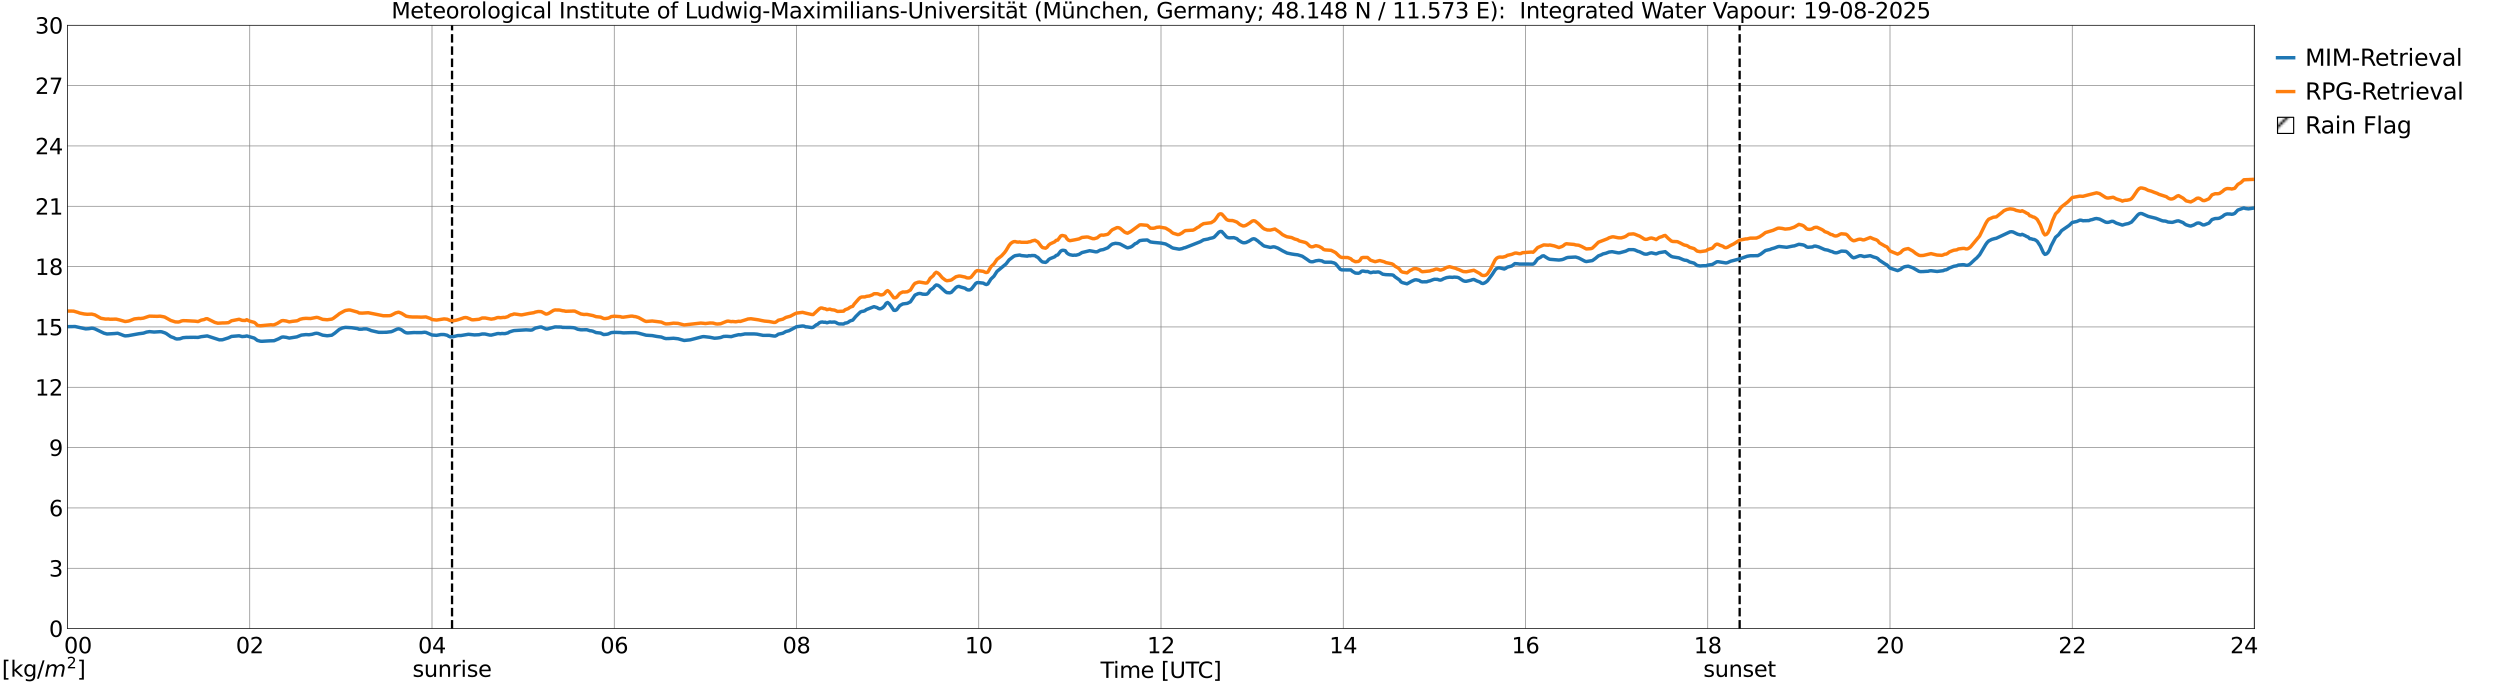 <?xml version="1.0" encoding="utf-8" standalone="no"?>
<!DOCTYPE svg PUBLIC "-//W3C//DTD SVG 1.1//EN"
  "http://www.w3.org/Graphics/SVG/1.1/DTD/svg11.dtd">
<svg xmlns:xlink="http://www.w3.org/1999/xlink" width="1085.4pt" height="296.64pt" viewBox="0 0 1085.4 296.64" xmlns="http://www.w3.org/2000/svg" version="1.1">
 <defs>
  <style type="text/css">*{stroke-linejoin: round; stroke-linecap: butt}</style>
 </defs>
 <g id="figure_1">
  <g id="patch_1">
   <path d="M 0 296.64 
L 1085.4 296.64 
L 1085.4 0 
L 0 0 
z
" style="fill: #ffffff"/>
  </g>
  <g id="axes_1">
   <g id="patch_2">
    <path d="M 29.306 272.909 
L 978.814 272.909 
L 978.814 10.976 
L 29.306 10.976 
z
" style="fill: #ffffff"/>
   </g>
   <g id="patch_3">
    <path d="M 978.814 272.909 
L 978.814 272.909 
L 978.814 10.976 
L 978.814 10.976 
z
" clip-path="url(#pe7ce084130)" style="fill: #d3d3d3; stroke: #d3d3d3; stroke-linejoin: miter"/>
   </g>
   <g id="matplotlib.axis_1">
    <g id="xtick_1">
     <g id="line2d_1">
      <path d="M 29.306 272.909 
L 29.306 10.976 
" clip-path="url(#pe7ce084130)" style="fill: none; stroke: #808080; stroke-width: 0.3; stroke-linecap: square"/>
     </g>
     <g id="line2d_2"/>
     <g id="text_1">
      <!--    00 -->
      <g transform="translate(18.733 283.627) scale(0.095 -0.095)">
       <defs>
        <path id="DejaVuSans-20" transform="scale(0.016)"/>
        <path id="DejaVuSans-30" d="M 2034 4250 
Q 1547 4250 1301 3770 
Q 1056 3291 1056 2328 
Q 1056 1369 1301 889 
Q 1547 409 2034 409 
Q 2525 409 2770 889 
Q 3016 1369 3016 2328 
Q 3016 3291 2770 3770 
Q 2525 4250 2034 4250 
z
M 2034 4750 
Q 2819 4750 3233 4129 
Q 3647 3509 3647 2328 
Q 3647 1150 3233 529 
Q 2819 -91 2034 -91 
Q 1250 -91 836 529 
Q 422 1150 422 2328 
Q 422 3509 836 4129 
Q 1250 4750 2034 4750 
z
" transform="scale(0.016)"/>
       </defs>
       <use xlink:href="#DejaVuSans-20"/>
       <use xlink:href="#DejaVuSans-20" transform="translate(31.787 0)"/>
       <use xlink:href="#DejaVuSans-20" transform="translate(63.574 0)"/>
       <use xlink:href="#DejaVuSans-30" transform="translate(95.361 0)"/>
       <use xlink:href="#DejaVuSans-30" transform="translate(158.984 0)"/>
      </g>
     </g>
    </g>
    <g id="xtick_2">
     <g id="line2d_3">
      <path d="M 108.431 272.909 
L 108.431 10.976 
" clip-path="url(#pe7ce084130)" style="fill: none; stroke: #808080; stroke-width: 0.3; stroke-linecap: square"/>
     </g>
     <g id="line2d_4"/>
     <g id="text_2">
      <!-- 02 -->
      <g transform="translate(102.387 283.627) scale(0.095 -0.095)">
       <defs>
        <path id="DejaVuSans-32" d="M 1228 531 
L 3431 531 
L 3431 0 
L 469 0 
L 469 531 
Q 828 903 1448 1529 
Q 2069 2156 2228 2338 
Q 2531 2678 2651 2914 
Q 2772 3150 2772 3378 
Q 2772 3750 2511 3984 
Q 2250 4219 1831 4219 
Q 1534 4219 1204 4116 
Q 875 4013 500 3803 
L 500 4441 
Q 881 4594 1212 4672 
Q 1544 4750 1819 4750 
Q 2544 4750 2975 4387 
Q 3406 4025 3406 3419 
Q 3406 3131 3298 2873 
Q 3191 2616 2906 2266 
Q 2828 2175 2409 1742 
Q 1991 1309 1228 531 
z
" transform="scale(0.016)"/>
       </defs>
       <use xlink:href="#DejaVuSans-30"/>
       <use xlink:href="#DejaVuSans-32" transform="translate(63.623 0)"/>
      </g>
     </g>
    </g>
    <g id="xtick_3">
     <g id="line2d_5">
      <path d="M 187.557 272.909 
L 187.557 10.976 
" clip-path="url(#pe7ce084130)" style="fill: none; stroke: #808080; stroke-width: 0.3; stroke-linecap: square"/>
     </g>
     <g id="line2d_6"/>
     <g id="text_3">
      <!-- 04 -->
      <g transform="translate(181.513 283.627) scale(0.095 -0.095)">
       <defs>
        <path id="DejaVuSans-34" d="M 2419 4116 
L 825 1625 
L 2419 1625 
L 2419 4116 
z
M 2253 4666 
L 3047 4666 
L 3047 1625 
L 3713 1625 
L 3713 1100 
L 3047 1100 
L 3047 0 
L 2419 0 
L 2419 1100 
L 313 1100 
L 313 1709 
L 2253 4666 
z
" transform="scale(0.016)"/>
       </defs>
       <use xlink:href="#DejaVuSans-30"/>
       <use xlink:href="#DejaVuSans-34" transform="translate(63.623 0)"/>
      </g>
     </g>
    </g>
    <g id="xtick_4">
     <g id="line2d_7">
      <path d="M 266.683 272.909 
L 266.683 10.976 
" clip-path="url(#pe7ce084130)" style="fill: none; stroke: #808080; stroke-width: 0.3; stroke-linecap: square"/>
     </g>
     <g id="line2d_8"/>
     <g id="text_4">
      <!-- 06 -->
      <g transform="translate(260.638 283.627) scale(0.095 -0.095)">
       <defs>
        <path id="DejaVuSans-36" d="M 2113 2584 
Q 1688 2584 1439 2293 
Q 1191 2003 1191 1497 
Q 1191 994 1439 701 
Q 1688 409 2113 409 
Q 2538 409 2786 701 
Q 3034 994 3034 1497 
Q 3034 2003 2786 2293 
Q 2538 2584 2113 2584 
z
M 3366 4563 
L 3366 3988 
Q 3128 4100 2886 4159 
Q 2644 4219 2406 4219 
Q 1781 4219 1451 3797 
Q 1122 3375 1075 2522 
Q 1259 2794 1537 2939 
Q 1816 3084 2150 3084 
Q 2853 3084 3261 2657 
Q 3669 2231 3669 1497 
Q 3669 778 3244 343 
Q 2819 -91 2113 -91 
Q 1303 -91 875 529 
Q 447 1150 447 2328 
Q 447 3434 972 4092 
Q 1497 4750 2381 4750 
Q 2619 4750 2861 4703 
Q 3103 4656 3366 4563 
z
" transform="scale(0.016)"/>
       </defs>
       <use xlink:href="#DejaVuSans-30"/>
       <use xlink:href="#DejaVuSans-36" transform="translate(63.623 0)"/>
      </g>
     </g>
    </g>
    <g id="xtick_5">
     <g id="line2d_9">
      <path d="M 345.808 272.909 
L 345.808 10.976 
" clip-path="url(#pe7ce084130)" style="fill: none; stroke: #808080; stroke-width: 0.3; stroke-linecap: square"/>
     </g>
     <g id="line2d_10"/>
     <g id="text_5">
      <!-- 08 -->
      <g transform="translate(339.764 283.627) scale(0.095 -0.095)">
       <defs>
        <path id="DejaVuSans-38" d="M 2034 2216 
Q 1584 2216 1326 1975 
Q 1069 1734 1069 1313 
Q 1069 891 1326 650 
Q 1584 409 2034 409 
Q 2484 409 2743 651 
Q 3003 894 3003 1313 
Q 3003 1734 2745 1975 
Q 2488 2216 2034 2216 
z
M 1403 2484 
Q 997 2584 770 2862 
Q 544 3141 544 3541 
Q 544 4100 942 4425 
Q 1341 4750 2034 4750 
Q 2731 4750 3128 4425 
Q 3525 4100 3525 3541 
Q 3525 3141 3298 2862 
Q 3072 2584 2669 2484 
Q 3125 2378 3379 2068 
Q 3634 1759 3634 1313 
Q 3634 634 3220 271 
Q 2806 -91 2034 -91 
Q 1263 -91 848 271 
Q 434 634 434 1313 
Q 434 1759 690 2068 
Q 947 2378 1403 2484 
z
M 1172 3481 
Q 1172 3119 1398 2916 
Q 1625 2713 2034 2713 
Q 2441 2713 2670 2916 
Q 2900 3119 2900 3481 
Q 2900 3844 2670 4047 
Q 2441 4250 2034 4250 
Q 1625 4250 1398 4047 
Q 1172 3844 1172 3481 
z
" transform="scale(0.016)"/>
       </defs>
       <use xlink:href="#DejaVuSans-30"/>
       <use xlink:href="#DejaVuSans-38" transform="translate(63.623 0)"/>
      </g>
     </g>
    </g>
    <g id="xtick_6">
     <g id="line2d_11">
      <path d="M 424.934 272.909 
L 424.934 10.976 
" clip-path="url(#pe7ce084130)" style="fill: none; stroke: #808080; stroke-width: 0.3; stroke-linecap: square"/>
     </g>
     <g id="line2d_12"/>
     <g id="text_6">
      <!-- 10 -->
      <g transform="translate(418.89 283.627) scale(0.095 -0.095)">
       <defs>
        <path id="DejaVuSans-31" d="M 794 531 
L 1825 531 
L 1825 4091 
L 703 3866 
L 703 4441 
L 1819 4666 
L 2450 4666 
L 2450 531 
L 3481 531 
L 3481 0 
L 794 0 
L 794 531 
z
" transform="scale(0.016)"/>
       </defs>
       <use xlink:href="#DejaVuSans-31"/>
       <use xlink:href="#DejaVuSans-30" transform="translate(63.623 0)"/>
      </g>
     </g>
    </g>
    <g id="xtick_7">
     <g id="line2d_13">
      <path d="M 504.06 272.909 
L 504.06 10.976 
" clip-path="url(#pe7ce084130)" style="fill: none; stroke: #808080; stroke-width: 0.3; stroke-linecap: square"/>
     </g>
     <g id="line2d_14"/>
     <g id="text_7">
      <!-- 12 -->
      <g transform="translate(498.015 283.627) scale(0.095 -0.095)">
       <use xlink:href="#DejaVuSans-31"/>
       <use xlink:href="#DejaVuSans-32" transform="translate(63.623 0)"/>
      </g>
     </g>
    </g>
    <g id="xtick_8">
     <g id="line2d_15">
      <path d="M 583.185 272.909 
L 583.185 10.976 
" clip-path="url(#pe7ce084130)" style="fill: none; stroke: #808080; stroke-width: 0.3; stroke-linecap: square"/>
     </g>
     <g id="line2d_16"/>
     <g id="text_8">
      <!-- 14 -->
      <g transform="translate(577.141 283.627) scale(0.095 -0.095)">
       <use xlink:href="#DejaVuSans-31"/>
       <use xlink:href="#DejaVuSans-34" transform="translate(63.623 0)"/>
      </g>
     </g>
    </g>
    <g id="xtick_9">
     <g id="line2d_17">
      <path d="M 662.311 272.909 
L 662.311 10.976 
" clip-path="url(#pe7ce084130)" style="fill: none; stroke: #808080; stroke-width: 0.3; stroke-linecap: square"/>
     </g>
     <g id="line2d_18"/>
     <g id="text_9">
      <!-- 16 -->
      <g transform="translate(656.267 283.627) scale(0.095 -0.095)">
       <use xlink:href="#DejaVuSans-31"/>
       <use xlink:href="#DejaVuSans-36" transform="translate(63.623 0)"/>
      </g>
     </g>
    </g>
    <g id="xtick_10">
     <g id="line2d_19">
      <path d="M 741.437 272.909 
L 741.437 10.976 
" clip-path="url(#pe7ce084130)" style="fill: none; stroke: #808080; stroke-width: 0.3; stroke-linecap: square"/>
     </g>
     <g id="line2d_20"/>
     <g id="text_10">
      <!-- 18 -->
      <g transform="translate(735.392 283.627) scale(0.095 -0.095)">
       <use xlink:href="#DejaVuSans-31"/>
       <use xlink:href="#DejaVuSans-38" transform="translate(63.623 0)"/>
      </g>
     </g>
    </g>
    <g id="xtick_11">
     <g id="line2d_21">
      <path d="M 820.562 272.909 
L 820.562 10.976 
" clip-path="url(#pe7ce084130)" style="fill: none; stroke: #808080; stroke-width: 0.3; stroke-linecap: square"/>
     </g>
     <g id="line2d_22"/>
     <g id="text_11">
      <!-- 20 -->
      <g transform="translate(814.518 283.627) scale(0.095 -0.095)">
       <use xlink:href="#DejaVuSans-32"/>
       <use xlink:href="#DejaVuSans-30" transform="translate(63.623 0)"/>
      </g>
     </g>
    </g>
    <g id="xtick_12">
     <g id="line2d_23">
      <path d="M 899.688 272.909 
L 899.688 10.976 
" clip-path="url(#pe7ce084130)" style="fill: none; stroke: #808080; stroke-width: 0.3; stroke-linecap: square"/>
     </g>
     <g id="line2d_24"/>
     <g id="text_12">
      <!-- 22 -->
      <g transform="translate(893.644 283.627) scale(0.095 -0.095)">
       <use xlink:href="#DejaVuSans-32"/>
       <use xlink:href="#DejaVuSans-32" transform="translate(63.623 0)"/>
      </g>
     </g>
    </g>
    <g id="xtick_13">
     <g id="line2d_25">
      <path d="M 978.814 272.909 
L 978.814 10.976 
" clip-path="url(#pe7ce084130)" style="fill: none; stroke: #808080; stroke-width: 0.3; stroke-linecap: square"/>
     </g>
     <g id="line2d_26"/>
     <g id="text_13">
      <!-- 24    -->
      <g transform="translate(968.241 283.627) scale(0.095 -0.095)">
       <use xlink:href="#DejaVuSans-32"/>
       <use xlink:href="#DejaVuSans-34" transform="translate(63.623 0)"/>
       <use xlink:href="#DejaVuSans-20" transform="translate(127.246 0)"/>
       <use xlink:href="#DejaVuSans-20" transform="translate(159.033 0)"/>
       <use xlink:href="#DejaVuSans-20" transform="translate(190.82 0)"/>
      </g>
     </g>
    </g>
    <g id="text_14">
     <!-- Time [UTC] -->
     <g transform="translate(477.806 294.322) scale(0.095 -0.095)">
      <defs>
       <path id="DejaVuSans-54" d="M -19 4666 
L 3928 4666 
L 3928 4134 
L 2272 4134 
L 2272 0 
L 1638 0 
L 1638 4134 
L -19 4134 
L -19 4666 
z
" transform="scale(0.016)"/>
       <path id="DejaVuSans-69" d="M 603 3500 
L 1178 3500 
L 1178 0 
L 603 0 
L 603 3500 
z
M 603 4863 
L 1178 4863 
L 1178 4134 
L 603 4134 
L 603 4863 
z
" transform="scale(0.016)"/>
       <path id="DejaVuSans-6d" d="M 3328 2828 
Q 3544 3216 3844 3400 
Q 4144 3584 4550 3584 
Q 5097 3584 5394 3201 
Q 5691 2819 5691 2113 
L 5691 0 
L 5113 0 
L 5113 2094 
Q 5113 2597 4934 2840 
Q 4756 3084 4391 3084 
Q 3944 3084 3684 2787 
Q 3425 2491 3425 1978 
L 3425 0 
L 2847 0 
L 2847 2094 
Q 2847 2600 2669 2842 
Q 2491 3084 2119 3084 
Q 1678 3084 1418 2786 
Q 1159 2488 1159 1978 
L 1159 0 
L 581 0 
L 581 3500 
L 1159 3500 
L 1159 2956 
Q 1356 3278 1631 3431 
Q 1906 3584 2284 3584 
Q 2666 3584 2933 3390 
Q 3200 3197 3328 2828 
z
" transform="scale(0.016)"/>
       <path id="DejaVuSans-65" d="M 3597 1894 
L 3597 1613 
L 953 1613 
Q 991 1019 1311 708 
Q 1631 397 2203 397 
Q 2534 397 2845 478 
Q 3156 559 3463 722 
L 3463 178 
Q 3153 47 2828 -22 
Q 2503 -91 2169 -91 
Q 1331 -91 842 396 
Q 353 884 353 1716 
Q 353 2575 817 3079 
Q 1281 3584 2069 3584 
Q 2775 3584 3186 3129 
Q 3597 2675 3597 1894 
z
M 3022 2063 
Q 3016 2534 2758 2815 
Q 2500 3097 2075 3097 
Q 1594 3097 1305 2825 
Q 1016 2553 972 2059 
L 3022 2063 
z
" transform="scale(0.016)"/>
       <path id="DejaVuSans-5b" d="M 550 4863 
L 1875 4863 
L 1875 4416 
L 1125 4416 
L 1125 -397 
L 1875 -397 
L 1875 -844 
L 550 -844 
L 550 4863 
z
" transform="scale(0.016)"/>
       <path id="DejaVuSans-55" d="M 556 4666 
L 1191 4666 
L 1191 1831 
Q 1191 1081 1462 751 
Q 1734 422 2344 422 
Q 2950 422 3222 751 
Q 3494 1081 3494 1831 
L 3494 4666 
L 4128 4666 
L 4128 1753 
Q 4128 841 3676 375 
Q 3225 -91 2344 -91 
Q 1459 -91 1007 375 
Q 556 841 556 1753 
L 556 4666 
z
" transform="scale(0.016)"/>
       <path id="DejaVuSans-43" d="M 4122 4306 
L 4122 3641 
Q 3803 3938 3442 4084 
Q 3081 4231 2675 4231 
Q 1875 4231 1450 3742 
Q 1025 3253 1025 2328 
Q 1025 1406 1450 917 
Q 1875 428 2675 428 
Q 3081 428 3442 575 
Q 3803 722 4122 1019 
L 4122 359 
Q 3791 134 3420 21 
Q 3050 -91 2638 -91 
Q 1578 -91 968 557 
Q 359 1206 359 2328 
Q 359 3453 968 4101 
Q 1578 4750 2638 4750 
Q 3056 4750 3426 4639 
Q 3797 4528 4122 4306 
z
" transform="scale(0.016)"/>
       <path id="DejaVuSans-5d" d="M 1947 4863 
L 1947 -844 
L 622 -844 
L 622 -397 
L 1369 -397 
L 1369 4416 
L 622 4416 
L 622 4863 
L 1947 4863 
z
" transform="scale(0.016)"/>
      </defs>
      <use xlink:href="#DejaVuSans-54"/>
      <use xlink:href="#DejaVuSans-69" transform="translate(57.959 0)"/>
      <use xlink:href="#DejaVuSans-6d" transform="translate(85.742 0)"/>
      <use xlink:href="#DejaVuSans-65" transform="translate(183.154 0)"/>
      <use xlink:href="#DejaVuSans-20" transform="translate(244.678 0)"/>
      <use xlink:href="#DejaVuSans-5b" transform="translate(276.465 0)"/>
      <use xlink:href="#DejaVuSans-55" transform="translate(315.479 0)"/>
      <use xlink:href="#DejaVuSans-54" transform="translate(388.672 0)"/>
      <use xlink:href="#DejaVuSans-43" transform="translate(443.881 0)"/>
      <use xlink:href="#DejaVuSans-5d" transform="translate(513.705 0)"/>
     </g>
    </g>
   </g>
   <g id="matplotlib.axis_2">
    <g id="ytick_1">
     <g id="line2d_27">
      <path d="M 29.306 272.909 
L 978.814 272.909 
" clip-path="url(#pe7ce084130)" style="fill: none; stroke: #808080; stroke-width: 0.3; stroke-linecap: square"/>
     </g>
     <g id="line2d_28"/>
     <g id="text_15">
      <!-- 0 -->
      <g transform="translate(21.261 276.518) scale(0.095 -0.095)">
       <use xlink:href="#DejaVuSans-30"/>
      </g>
     </g>
    </g>
    <g id="ytick_2">
     <g id="line2d_29">
      <path d="M 29.306 246.715 
L 978.814 246.715 
" clip-path="url(#pe7ce084130)" style="fill: none; stroke: #808080; stroke-width: 0.3; stroke-linecap: square"/>
     </g>
     <g id="line2d_30"/>
     <g id="text_16">
      <!-- 3 -->
      <g transform="translate(21.261 250.325) scale(0.095 -0.095)">
       <defs>
        <path id="DejaVuSans-33" d="M 2597 2516 
Q 3050 2419 3304 2112 
Q 3559 1806 3559 1356 
Q 3559 666 3084 287 
Q 2609 -91 1734 -91 
Q 1441 -91 1130 -33 
Q 819 25 488 141 
L 488 750 
Q 750 597 1062 519 
Q 1375 441 1716 441 
Q 2309 441 2620 675 
Q 2931 909 2931 1356 
Q 2931 1769 2642 2001 
Q 2353 2234 1838 2234 
L 1294 2234 
L 1294 2753 
L 1863 2753 
Q 2328 2753 2575 2939 
Q 2822 3125 2822 3475 
Q 2822 3834 2567 4026 
Q 2313 4219 1838 4219 
Q 1578 4219 1281 4162 
Q 984 4106 628 3988 
L 628 4550 
Q 988 4650 1302 4700 
Q 1616 4750 1894 4750 
Q 2613 4750 3031 4423 
Q 3450 4097 3450 3541 
Q 3450 3153 3228 2886 
Q 3006 2619 2597 2516 
z
" transform="scale(0.016)"/>
       </defs>
       <use xlink:href="#DejaVuSans-33"/>
      </g>
     </g>
    </g>
    <g id="ytick_3">
     <g id="line2d_31">
      <path d="M 29.306 220.522 
L 978.814 220.522 
" clip-path="url(#pe7ce084130)" style="fill: none; stroke: #808080; stroke-width: 0.3; stroke-linecap: square"/>
     </g>
     <g id="line2d_32"/>
     <g id="text_17">
      <!-- 6 -->
      <g transform="translate(21.261 224.131) scale(0.095 -0.095)">
       <use xlink:href="#DejaVuSans-36"/>
      </g>
     </g>
    </g>
    <g id="ytick_4">
     <g id="line2d_33">
      <path d="M 29.306 194.329 
L 978.814 194.329 
" clip-path="url(#pe7ce084130)" style="fill: none; stroke: #808080; stroke-width: 0.3; stroke-linecap: square"/>
     </g>
     <g id="line2d_34"/>
     <g id="text_18">
      <!-- 9 -->
      <g transform="translate(21.261 197.938) scale(0.095 -0.095)">
       <defs>
        <path id="DejaVuSans-39" d="M 703 97 
L 703 672 
Q 941 559 1184 500 
Q 1428 441 1663 441 
Q 2288 441 2617 861 
Q 2947 1281 2994 2138 
Q 2813 1869 2534 1725 
Q 2256 1581 1919 1581 
Q 1219 1581 811 2004 
Q 403 2428 403 3163 
Q 403 3881 828 4315 
Q 1253 4750 1959 4750 
Q 2769 4750 3195 4129 
Q 3622 3509 3622 2328 
Q 3622 1225 3098 567 
Q 2575 -91 1691 -91 
Q 1453 -91 1209 -44 
Q 966 3 703 97 
z
M 1959 2075 
Q 2384 2075 2632 2365 
Q 2881 2656 2881 3163 
Q 2881 3666 2632 3958 
Q 2384 4250 1959 4250 
Q 1534 4250 1286 3958 
Q 1038 3666 1038 3163 
Q 1038 2656 1286 2365 
Q 1534 2075 1959 2075 
z
" transform="scale(0.016)"/>
       </defs>
       <use xlink:href="#DejaVuSans-39"/>
      </g>
     </g>
    </g>
    <g id="ytick_5">
     <g id="line2d_35">
      <path d="M 29.306 168.136 
L 978.814 168.136 
" clip-path="url(#pe7ce084130)" style="fill: none; stroke: #808080; stroke-width: 0.3; stroke-linecap: square"/>
     </g>
     <g id="line2d_36"/>
     <g id="text_19">
      <!-- 12 -->
      <g transform="translate(15.217 171.745) scale(0.095 -0.095)">
       <use xlink:href="#DejaVuSans-31"/>
       <use xlink:href="#DejaVuSans-32" transform="translate(63.623 0)"/>
      </g>
     </g>
    </g>
    <g id="ytick_6">
     <g id="line2d_37">
      <path d="M 29.306 141.942 
L 978.814 141.942 
" clip-path="url(#pe7ce084130)" style="fill: none; stroke: #808080; stroke-width: 0.3; stroke-linecap: square"/>
     </g>
     <g id="line2d_38"/>
     <g id="text_20">
      <!-- 15 -->
      <g transform="translate(15.217 145.551) scale(0.095 -0.095)">
       <defs>
        <path id="DejaVuSans-35" d="M 691 4666 
L 3169 4666 
L 3169 4134 
L 1269 4134 
L 1269 2991 
Q 1406 3038 1543 3061 
Q 1681 3084 1819 3084 
Q 2600 3084 3056 2656 
Q 3513 2228 3513 1497 
Q 3513 744 3044 326 
Q 2575 -91 1722 -91 
Q 1428 -91 1123 -41 
Q 819 9 494 109 
L 494 744 
Q 775 591 1075 516 
Q 1375 441 1709 441 
Q 2250 441 2565 725 
Q 2881 1009 2881 1497 
Q 2881 1984 2565 2268 
Q 2250 2553 1709 2553 
Q 1456 2553 1204 2497 
Q 953 2441 691 2322 
L 691 4666 
z
" transform="scale(0.016)"/>
       </defs>
       <use xlink:href="#DejaVuSans-31"/>
       <use xlink:href="#DejaVuSans-35" transform="translate(63.623 0)"/>
      </g>
     </g>
    </g>
    <g id="ytick_7">
     <g id="line2d_39">
      <path d="M 29.306 115.749 
L 978.814 115.749 
" clip-path="url(#pe7ce084130)" style="fill: none; stroke: #808080; stroke-width: 0.3; stroke-linecap: square"/>
     </g>
     <g id="line2d_40"/>
     <g id="text_21">
      <!-- 18 -->
      <g transform="translate(15.217 119.358) scale(0.095 -0.095)">
       <use xlink:href="#DejaVuSans-31"/>
       <use xlink:href="#DejaVuSans-38" transform="translate(63.623 0)"/>
      </g>
     </g>
    </g>
    <g id="ytick_8">
     <g id="line2d_41">
      <path d="M 29.306 89.556 
L 978.814 89.556 
" clip-path="url(#pe7ce084130)" style="fill: none; stroke: #808080; stroke-width: 0.3; stroke-linecap: square"/>
     </g>
     <g id="line2d_42"/>
     <g id="text_22">
      <!-- 21 -->
      <g transform="translate(15.217 93.165) scale(0.095 -0.095)">
       <use xlink:href="#DejaVuSans-32"/>
       <use xlink:href="#DejaVuSans-31" transform="translate(63.623 0)"/>
      </g>
     </g>
    </g>
    <g id="ytick_9">
     <g id="line2d_43">
      <path d="M 29.306 63.362 
L 978.814 63.362 
" clip-path="url(#pe7ce084130)" style="fill: none; stroke: #808080; stroke-width: 0.3; stroke-linecap: square"/>
     </g>
     <g id="line2d_44"/>
     <g id="text_23">
      <!-- 24 -->
      <g transform="translate(15.217 66.972) scale(0.095 -0.095)">
       <use xlink:href="#DejaVuSans-32"/>
       <use xlink:href="#DejaVuSans-34" transform="translate(63.623 0)"/>
      </g>
     </g>
    </g>
    <g id="ytick_10">
     <g id="line2d_45">
      <path d="M 29.306 37.169 
L 978.814 37.169 
" clip-path="url(#pe7ce084130)" style="fill: none; stroke: #808080; stroke-width: 0.3; stroke-linecap: square"/>
     </g>
     <g id="line2d_46"/>
     <g id="text_24">
      <!-- 27 -->
      <g transform="translate(15.217 40.778) scale(0.095 -0.095)">
       <defs>
        <path id="DejaVuSans-37" d="M 525 4666 
L 3525 4666 
L 3525 4397 
L 1831 0 
L 1172 0 
L 2766 4134 
L 525 4134 
L 525 4666 
z
" transform="scale(0.016)"/>
       </defs>
       <use xlink:href="#DejaVuSans-32"/>
       <use xlink:href="#DejaVuSans-37" transform="translate(63.623 0)"/>
      </g>
     </g>
    </g>
    <g id="ytick_11">
     <g id="line2d_47">
      <path d="M 29.306 10.976 
L 978.814 10.976 
" clip-path="url(#pe7ce084130)" style="fill: none; stroke: #808080; stroke-width: 0.3; stroke-linecap: square"/>
     </g>
     <g id="line2d_48"/>
     <g id="text_25">
      <!-- 30 -->
      <g transform="translate(15.217 14.585) scale(0.095 -0.095)">
       <use xlink:href="#DejaVuSans-33"/>
       <use xlink:href="#DejaVuSans-30" transform="translate(63.623 0)"/>
      </g>
     </g>
    </g>
   </g>
   <g id="line2d_49">
    <path d="M 196.261 272.909 
L 196.261 10.976 
" clip-path="url(#pe7ce084130)" style="fill: none; stroke-dasharray: 3.7,1.6; stroke-dashoffset: 0; stroke: #000000"/>
   </g>
   <g id="line2d_50">
    <path d="M 755.284 272.909 
L 755.284 10.976 
" clip-path="url(#pe7ce084130)" style="fill: none; stroke-dasharray: 3.7,1.6; stroke-dashoffset: 0; stroke: #000000"/>
   </g>
   <g id="line2d_51">
    <path d="M 29.306 141.821 
L 32.603 141.767 
L 37.218 142.79 
L 38.537 142.697 
L 39.856 142.485 
L 40.515 142.567 
L 41.175 142.768 
L 45.131 144.655 
L 46.45 145.003 
L 49.747 144.812 
L 51.065 144.681 
L 52.384 145.152 
L 53.703 145.668 
L 54.362 145.833 
L 55.681 145.735 
L 60.297 144.894 
L 62.275 144.637 
L 63.594 144.187 
L 64.912 143.973 
L 66.89 144.165 
L 69.528 143.998 
L 70.187 144.058 
L 71.506 144.485 
L 72.166 144.792 
L 74.144 146.18 
L 75.462 146.641 
L 76.122 147.016 
L 76.781 147.177 
L 78.1 147.085 
L 79.419 146.617 
L 80.737 146.494 
L 84.034 146.439 
L 86.013 146.492 
L 87.331 146.174 
L 89.969 145.844 
L 95.244 147.552 
L 96.563 147.515 
L 99.2 146.681 
L 100.519 146.061 
L 103.816 145.788 
L 105.135 146.123 
L 106.453 146.016 
L 107.113 145.839 
L 110.41 146.788 
L 111.728 147.787 
L 113.047 148.139 
L 113.707 148.182 
L 117.003 147.988 
L 118.982 147.928 
L 120.96 147.108 
L 122.278 146.4 
L 122.938 146.299 
L 124.257 146.459 
L 125.575 146.783 
L 128.872 146.259 
L 130.85 145.485 
L 132.829 145.265 
L 134.147 145.337 
L 135.466 145.145 
L 136.785 144.756 
L 137.444 144.688 
L 138.104 144.773 
L 140.082 145.516 
L 142.06 145.775 
L 144.038 145.538 
L 145.357 144.638 
L 147.335 142.982 
L 148.654 142.39 
L 149.972 142.127 
L 152.61 142.279 
L 155.247 142.67 
L 155.907 142.94 
L 157.226 142.904 
L 157.885 142.774 
L 159.204 142.791 
L 160.523 143.253 
L 161.182 143.542 
L 164.479 144.295 
L 167.776 144.259 
L 169.094 144.087 
L 169.754 144.037 
L 170.413 143.812 
L 172.391 142.876 
L 173.051 142.753 
L 173.71 142.912 
L 174.37 143.252 
L 175.688 144.194 
L 176.348 144.477 
L 177.007 144.558 
L 179.645 144.381 
L 182.941 144.414 
L 184.26 144.25 
L 184.92 144.318 
L 187.557 145.44 
L 189.535 145.597 
L 191.513 145.226 
L 192.832 145.256 
L 194.151 145.558 
L 194.81 145.979 
L 195.47 146.258 
L 196.788 146.156 
L 198.767 145.688 
L 200.085 145.68 
L 203.382 145.132 
L 206.02 145.408 
L 207.998 145.315 
L 209.317 145.008 
L 210.635 145.023 
L 212.614 145.471 
L 213.273 145.497 
L 215.251 145.023 
L 215.91 144.833 
L 216.57 144.808 
L 217.229 144.9 
L 217.889 144.799 
L 219.207 144.853 
L 220.526 144.53 
L 221.186 144.118 
L 222.504 143.694 
L 223.164 143.525 
L 228.439 143.202 
L 230.417 143.333 
L 231.076 143.235 
L 232.395 142.442 
L 234.373 142.011 
L 235.033 141.961 
L 237.011 142.831 
L 237.67 142.84 
L 238.989 142.469 
L 240.967 141.937 
L 243.604 141.991 
L 244.264 142.148 
L 247.561 142.175 
L 248.88 142.26 
L 249.539 142.394 
L 250.858 142.958 
L 252.176 143.186 
L 254.155 143.162 
L 254.814 143.168 
L 256.133 143.59 
L 256.792 143.647 
L 257.451 143.816 
L 258.77 144.388 
L 260.748 144.601 
L 262.067 145.25 
L 263.386 145.139 
L 264.045 145.002 
L 265.364 144.413 
L 266.683 144.288 
L 269.32 144.367 
L 270.639 144.53 
L 273.936 144.422 
L 275.914 144.426 
L 277.233 144.645 
L 280.53 145.535 
L 283.167 145.7 
L 285.145 146.072 
L 287.124 146.332 
L 288.442 146.844 
L 289.102 147.001 
L 290.42 146.976 
L 292.399 146.857 
L 294.377 147.073 
L 297.014 147.82 
L 299.652 147.549 
L 304.927 146.191 
L 305.586 146.137 
L 308.224 146.441 
L 310.202 146.841 
L 311.521 146.746 
L 312.839 146.544 
L 314.158 146.06 
L 315.477 146.005 
L 317.455 146.159 
L 318.774 145.764 
L 320.752 145.294 
L 321.411 145.374 
L 322.73 145.13 
L 323.39 144.983 
L 327.346 144.976 
L 328.665 145.073 
L 331.302 145.604 
L 332.621 145.601 
L 333.94 145.574 
L 335.918 145.881 
L 336.577 145.914 
L 337.236 145.591 
L 337.896 145.103 
L 339.874 144.675 
L 341.193 143.934 
L 342.512 143.604 
L 343.83 142.922 
L 345.808 141.857 
L 348.446 141.514 
L 349.105 141.6 
L 349.765 141.905 
L 350.424 141.924 
L 352.402 142.226 
L 353.062 142.078 
L 354.38 141.039 
L 355.04 140.762 
L 355.699 140.148 
L 356.359 139.871 
L 357.018 139.796 
L 357.677 139.92 
L 358.337 139.892 
L 358.996 140.143 
L 360.315 139.768 
L 360.974 139.877 
L 362.293 139.801 
L 362.952 140.007 
L 363.612 140.411 
L 364.271 140.623 
L 366.249 140.67 
L 366.909 140.269 
L 367.568 140.206 
L 368.227 139.934 
L 368.887 139.45 
L 369.546 139.169 
L 370.206 139.014 
L 371.524 137.437 
L 373.502 135.488 
L 374.162 135.218 
L 374.821 135.125 
L 375.481 134.906 
L 376.14 134.404 
L 379.437 133.14 
L 380.756 133.539 
L 381.415 133.949 
L 382.074 134.108 
L 382.734 133.872 
L 383.393 133.471 
L 384.053 132.759 
L 384.712 131.687 
L 385.371 131.332 
L 386.031 131.851 
L 386.69 132.69 
L 388.009 134.686 
L 388.668 134.782 
L 389.328 134.443 
L 390.646 132.684 
L 391.965 131.959 
L 393.943 131.698 
L 395.262 131.046 
L 397.24 128.116 
L 398.559 127.513 
L 399.218 127.398 
L 399.878 127.48 
L 400.537 127.713 
L 401.856 127.771 
L 402.515 127.657 
L 403.175 127.008 
L 403.834 125.986 
L 405.153 125.075 
L 405.812 124.244 
L 406.471 123.724 
L 407.131 123.832 
L 407.79 124.199 
L 410.428 126.621 
L 411.087 127.039 
L 412.406 127.132 
L 413.065 126.898 
L 415.043 124.824 
L 415.703 124.449 
L 416.362 124.337 
L 417.022 124.595 
L 419 125.138 
L 419.659 125.666 
L 420.318 125.887 
L 420.978 125.883 
L 421.637 125.551 
L 422.297 124.789 
L 423.615 123.059 
L 424.275 122.676 
L 424.934 122.697 
L 426.912 122.926 
L 427.572 123.306 
L 428.231 123.532 
L 428.89 123.277 
L 430.209 121.169 
L 431.528 119.911 
L 432.847 117.851 
L 436.803 114.553 
L 438.122 112.826 
L 440.1 111.306 
L 440.759 111 
L 442.737 110.715 
L 443.397 110.952 
L 446.034 111.209 
L 446.694 110.988 
L 447.353 111.072 
L 448.012 110.926 
L 449.331 110.98 
L 449.991 111.462 
L 450.65 111.789 
L 451.969 113.257 
L 452.628 113.733 
L 453.947 113.922 
L 454.606 113.522 
L 455.266 112.724 
L 455.925 112.283 
L 457.903 111.488 
L 458.563 110.871 
L 459.222 110.705 
L 460.541 108.991 
L 461.2 108.682 
L 461.859 108.695 
L 462.519 108.854 
L 463.178 109.806 
L 463.838 110.278 
L 464.497 110.583 
L 465.816 110.842 
L 466.475 110.758 
L 467.134 110.807 
L 468.453 110.446 
L 469.772 109.646 
L 473.069 108.849 
L 474.388 109.077 
L 475.706 109.344 
L 476.366 109.3 
L 477.685 108.587 
L 479.003 108.355 
L 480.981 107.563 
L 482.3 106.369 
L 482.96 105.938 
L 484.278 105.635 
L 485.597 105.771 
L 486.256 105.914 
L 488.894 107.333 
L 489.553 107.621 
L 490.872 107.254 
L 491.532 106.905 
L 492.85 105.786 
L 493.51 105.569 
L 494.828 104.47 
L 496.147 104.281 
L 498.125 104.184 
L 499.444 105.035 
L 500.763 105.232 
L 504.06 105.531 
L 506.038 105.916 
L 508.016 106.99 
L 508.675 107.441 
L 509.335 107.724 
L 511.972 108.182 
L 513.291 107.924 
L 513.95 107.64 
L 514.61 107.506 
L 521.204 104.913 
L 522.522 104.146 
L 524.501 103.776 
L 525.16 103.532 
L 526.479 103.245 
L 527.138 102.965 
L 528.457 101.605 
L 529.116 100.854 
L 529.776 100.487 
L 530.435 100.523 
L 531.754 101.97 
L 532.413 102.77 
L 533.073 103.144 
L 533.732 103.26 
L 535.71 103.185 
L 537.029 103.648 
L 537.688 104.276 
L 539.007 105.094 
L 539.666 105.369 
L 540.326 105.4 
L 540.985 105.283 
L 542.304 104.665 
L 543.623 103.832 
L 544.282 103.642 
L 544.941 103.819 
L 546.26 104.748 
L 546.919 105.356 
L 547.579 105.807 
L 548.238 106.426 
L 548.898 106.83 
L 551.535 107.422 
L 552.854 107.156 
L 553.513 107.246 
L 554.832 107.737 
L 556.81 108.879 
L 558.788 109.868 
L 560.766 110.275 
L 562.085 110.486 
L 563.404 110.629 
L 565.382 111.234 
L 567.36 112.555 
L 568.679 113.502 
L 569.338 113.651 
L 569.998 113.64 
L 571.317 113.219 
L 572.635 113.045 
L 573.954 113.273 
L 574.613 113.662 
L 575.273 113.842 
L 577.91 113.827 
L 579.229 114.168 
L 579.889 114.544 
L 581.867 116.903 
L 582.526 117.176 
L 586.482 117.191 
L 587.142 117.786 
L 588.46 118.56 
L 589.779 118.637 
L 590.439 118.403 
L 591.098 117.764 
L 591.757 117.679 
L 593.076 117.901 
L 593.736 117.844 
L 595.054 118.405 
L 596.373 118.111 
L 597.032 118.191 
L 598.351 118.055 
L 599.011 118.231 
L 600.329 119.05 
L 601.648 119.24 
L 604.286 119.335 
L 604.945 119.506 
L 605.604 120.159 
L 607.582 121.538 
L 608.242 122.368 
L 608.901 122.712 
L 610.879 123.231 
L 612.858 122.117 
L 614.176 121.536 
L 614.836 121.472 
L 616.154 121.755 
L 616.814 122.203 
L 617.473 122.369 
L 619.451 122.338 
L 620.111 122.084 
L 620.77 121.955 
L 622.089 121.451 
L 622.748 121.249 
L 624.067 121.274 
L 624.726 121.516 
L 625.386 121.624 
L 626.045 121.405 
L 626.705 121.017 
L 628.023 120.534 
L 629.342 120.338 
L 630.661 120.414 
L 631.32 120.309 
L 632.639 120.395 
L 633.298 120.583 
L 634.617 121.473 
L 635.276 121.886 
L 635.936 122.096 
L 636.595 122.127 
L 638.573 121.673 
L 639.233 121.434 
L 639.892 121.327 
L 641.211 121.976 
L 642.53 122.459 
L 643.189 122.958 
L 643.848 123.106 
L 644.508 122.854 
L 645.167 122.459 
L 645.827 121.903 
L 647.805 119.236 
L 649.123 117.196 
L 649.783 116.554 
L 650.442 116.298 
L 651.102 116.292 
L 653.08 116.8 
L 653.739 116.494 
L 654.399 116.01 
L 656.377 115.458 
L 657.695 114.442 
L 659.014 114.54 
L 659.674 114.645 
L 662.311 114.642 
L 665.608 114.677 
L 666.267 114.203 
L 667.586 112.382 
L 668.905 111.666 
L 669.564 111.14 
L 670.224 111.059 
L 671.542 111.905 
L 672.202 112.31 
L 672.861 112.569 
L 676.817 112.899 
L 678.136 112.722 
L 678.796 112.521 
L 680.114 111.927 
L 680.774 111.764 
L 684.071 111.597 
L 685.389 111.984 
L 688.027 113.369 
L 688.686 113.56 
L 691.324 113.147 
L 692.643 112.209 
L 693.961 111.102 
L 695.28 110.612 
L 695.939 110.244 
L 697.258 109.939 
L 698.577 109.432 
L 699.896 109.27 
L 702.533 109.778 
L 703.193 109.758 
L 705.83 109.037 
L 707.149 108.384 
L 709.127 108.382 
L 709.786 108.526 
L 711.105 109.119 
L 711.765 109.275 
L 713.743 110.228 
L 714.402 110.352 
L 715.062 110.339 
L 716.38 109.873 
L 717.04 109.771 
L 719.018 110.229 
L 720.337 109.696 
L 722.974 109.264 
L 724.952 110.868 
L 725.612 111.307 
L 726.271 111.536 
L 728.909 111.955 
L 730.887 112.794 
L 731.546 112.983 
L 732.205 113.031 
L 732.865 113.308 
L 733.524 113.724 
L 735.502 114.241 
L 736.821 115.259 
L 738.14 115.468 
L 739.459 115.366 
L 740.777 115.385 
L 741.437 115.097 
L 743.415 114.822 
L 745.393 113.647 
L 746.052 113.635 
L 749.349 114.164 
L 750.009 114.028 
L 751.327 113.434 
L 755.284 112.395 
L 757.262 111.71 
L 758.581 111.25 
L 759.899 111.04 
L 763.196 110.997 
L 764.515 110.274 
L 766.493 108.766 
L 767.812 108.452 
L 768.471 108.318 
L 769.131 108.021 
L 770.449 107.655 
L 771.768 107.144 
L 772.428 107.001 
L 775.725 107.364 
L 778.362 106.829 
L 779.021 106.758 
L 781 106.058 
L 782.318 106.235 
L 782.978 106.365 
L 783.637 106.646 
L 784.296 107.172 
L 784.956 107.355 
L 786.934 107.211 
L 787.593 106.863 
L 788.253 106.849 
L 789.572 107.2 
L 792.209 108.365 
L 793.528 108.592 
L 794.847 109.103 
L 795.506 109.257 
L 796.165 109.599 
L 796.825 109.748 
L 797.484 109.744 
L 798.143 109.545 
L 799.462 109.015 
L 801.44 109.125 
L 802.1 109.604 
L 804.078 111.593 
L 804.737 111.926 
L 805.397 111.781 
L 807.375 111.024 
L 808.034 111.03 
L 809.353 111.41 
L 811.99 111.006 
L 813.309 111.549 
L 814.628 111.913 
L 815.287 112.275 
L 815.947 112.966 
L 818.584 114.692 
L 819.244 115.012 
L 820.562 116.39 
L 823.859 117.494 
L 825.178 116.949 
L 825.837 116.38 
L 826.497 115.964 
L 827.156 115.756 
L 828.475 115.564 
L 829.794 116.019 
L 830.453 116.269 
L 833.091 117.781 
L 833.75 117.925 
L 835.069 117.893 
L 836.388 117.797 
L 837.047 117.787 
L 837.706 117.6 
L 838.366 117.54 
L 841.003 117.859 
L 843.641 117.526 
L 844.3 117.215 
L 844.959 117.137 
L 845.619 116.828 
L 846.278 116.383 
L 848.256 115.615 
L 849.575 115.386 
L 850.235 115.079 
L 852.213 114.909 
L 852.872 114.962 
L 853.531 115.176 
L 854.191 115.186 
L 854.85 114.926 
L 855.51 114.464 
L 857.488 112.588 
L 858.147 112.065 
L 859.466 110.617 
L 862.103 106.182 
L 862.763 105.27 
L 863.422 104.614 
L 864.741 103.942 
L 866.06 103.572 
L 866.719 103.442 
L 872.653 100.668 
L 873.313 100.604 
L 873.972 100.711 
L 875.95 101.675 
L 877.269 102.013 
L 877.929 101.727 
L 879.247 102.321 
L 879.907 102.694 
L 880.566 102.934 
L 881.225 103.622 
L 881.885 103.669 
L 882.544 103.901 
L 883.204 103.979 
L 883.863 104.312 
L 884.522 104.823 
L 885.841 106.828 
L 887.16 109.723 
L 887.819 110.437 
L 888.479 110.251 
L 889.138 109.662 
L 889.797 108.556 
L 890.457 106.841 
L 892.435 103.017 
L 893.754 101.903 
L 895.072 100.117 
L 898.369 97.845 
L 899.688 96.577 
L 901.666 96.164 
L 902.985 95.579 
L 903.644 95.627 
L 904.304 95.834 
L 906.941 95.765 
L 907.601 95.479 
L 908.26 95.362 
L 909.579 94.944 
L 910.238 94.872 
L 911.557 95.131 
L 914.194 96.457 
L 914.854 96.562 
L 915.513 96.503 
L 916.832 96.08 
L 917.491 96.124 
L 918.81 96.864 
L 921.448 97.722 
L 922.766 97.313 
L 924.085 97.047 
L 925.404 96.426 
L 926.723 94.97 
L 928.041 93.418 
L 928.701 92.86 
L 929.36 92.685 
L 930.02 92.775 
L 932.657 93.954 
L 935.954 94.763 
L 938.592 95.786 
L 939.251 95.944 
L 939.91 95.965 
L 940.57 96.11 
L 941.229 96.395 
L 942.548 96.514 
L 943.207 96.536 
L 944.526 96.133 
L 945.185 95.935 
L 945.845 95.888 
L 947.823 96.652 
L 948.482 97.214 
L 949.142 97.602 
L 950.46 98.02 
L 951.12 98.144 
L 952.438 97.685 
L 953.757 96.912 
L 954.417 96.805 
L 955.076 96.911 
L 956.395 97.649 
L 957.054 97.63 
L 959.032 96.863 
L 960.351 95.331 
L 961.67 94.894 
L 962.989 94.831 
L 963.648 94.692 
L 964.967 93.952 
L 965.626 93.386 
L 966.285 93.052 
L 966.945 92.882 
L 968.264 92.921 
L 968.923 93.037 
L 969.582 92.921 
L 970.242 92.637 
L 971.561 91.212 
L 974.198 90.268 
L 974.857 90.515 
L 976.176 90.689 
L 978.154 90.395 
L 978.154 90.395 
" clip-path="url(#pe7ce084130)" style="fill: none; stroke: #1f77b4; stroke-width: 1.5; stroke-linecap: square"/>
   </g>
   <g id="line2d_52">
    <path d="M 29.306 135.03 
L 31.943 135.078 
L 33.921 135.654 
L 34.581 135.914 
L 36.559 136.314 
L 37.878 136.447 
L 39.856 136.377 
L 41.175 136.701 
L 43.812 138.188 
L 45.79 138.525 
L 47.109 138.501 
L 47.768 138.602 
L 50.406 138.544 
L 51.725 138.854 
L 54.362 139.595 
L 55.681 139.409 
L 56.34 139.236 
L 58.319 138.462 
L 60.297 138.243 
L 60.956 138.294 
L 62.275 138.119 
L 64.253 137.45 
L 64.912 137.257 
L 68.209 137.342 
L 69.528 137.274 
L 70.847 137.498 
L 71.506 137.654 
L 74.144 139.132 
L 76.122 139.761 
L 77.441 139.812 
L 78.1 139.658 
L 78.759 139.363 
L 79.419 139.226 
L 80.737 139.237 
L 84.694 139.445 
L 86.013 139.608 
L 87.331 138.997 
L 88.65 138.729 
L 89.309 138.414 
L 89.969 138.355 
L 93.266 139.973 
L 94.584 140.328 
L 96.563 140.211 
L 97.881 140.186 
L 99.2 140.084 
L 100.519 139.27 
L 103.816 138.617 
L 105.135 139.085 
L 106.453 139.155 
L 107.113 138.805 
L 108.431 139.441 
L 110.41 139.969 
L 111.069 140.488 
L 111.728 141.258 
L 113.047 141.439 
L 117.663 140.993 
L 118.322 141.072 
L 118.982 141.027 
L 120.3 140.453 
L 122.278 139.261 
L 122.938 139.172 
L 124.257 139.364 
L 125.575 139.749 
L 126.894 139.518 
L 128.872 139.296 
L 129.532 139.043 
L 130.191 138.648 
L 131.51 138.32 
L 132.829 138.211 
L 134.807 138.293 
L 137.444 137.784 
L 138.104 137.886 
L 140.082 138.653 
L 142.06 138.824 
L 144.038 138.553 
L 144.697 138.22 
L 146.676 136.745 
L 147.335 136.192 
L 149.313 135.103 
L 149.972 134.801 
L 151.291 134.59 
L 151.951 134.581 
L 155.247 135.506 
L 155.907 135.882 
L 157.226 135.946 
L 159.863 135.779 
L 166.457 137.09 
L 169.094 137.062 
L 169.754 136.917 
L 171.073 136.239 
L 171.732 135.871 
L 173.051 135.528 
L 174.37 136.043 
L 176.348 137.283 
L 177.666 137.519 
L 178.985 137.619 
L 181.623 137.643 
L 182.941 137.701 
L 184.92 137.593 
L 186.898 138.296 
L 187.557 138.73 
L 189.535 138.955 
L 192.832 138.452 
L 194.151 138.595 
L 195.47 139.159 
L 196.788 139.252 
L 198.107 139.009 
L 199.426 138.643 
L 200.745 138.19 
L 201.404 137.948 
L 202.063 137.861 
L 202.723 137.934 
L 204.042 138.453 
L 204.701 138.788 
L 205.36 138.862 
L 207.998 138.617 
L 209.317 138.067 
L 210.635 138.053 
L 213.273 138.559 
L 214.592 138.354 
L 215.91 137.892 
L 216.57 137.847 
L 217.229 137.952 
L 218.548 137.805 
L 219.207 137.833 
L 220.526 137.451 
L 221.186 136.996 
L 221.845 136.7 
L 222.504 136.565 
L 223.164 136.3 
L 224.482 136.453 
L 225.801 136.663 
L 226.461 136.721 
L 227.779 136.465 
L 229.757 136.068 
L 231.736 135.765 
L 232.395 135.505 
L 233.714 135.24 
L 235.033 135.308 
L 237.011 136.374 
L 237.67 136.271 
L 238.329 135.977 
L 240.308 134.754 
L 240.967 134.565 
L 242.945 134.607 
L 244.264 134.917 
L 244.923 134.969 
L 245.583 135.15 
L 248.88 135.05 
L 249.539 135.075 
L 252.176 136.307 
L 253.495 136.532 
L 254.814 136.487 
L 257.451 137.015 
L 258.77 137.478 
L 260.748 137.68 
L 262.067 138.269 
L 262.726 138.317 
L 264.045 138.113 
L 264.705 137.857 
L 265.364 137.452 
L 266.683 137.295 
L 269.32 137.473 
L 269.98 137.69 
L 270.639 137.707 
L 273.936 137.245 
L 274.595 137.245 
L 275.255 137.411 
L 275.914 137.459 
L 277.233 137.872 
L 279.87 139.336 
L 280.53 139.566 
L 281.849 139.464 
L 283.167 139.367 
L 287.124 139.838 
L 288.442 140.445 
L 289.102 140.634 
L 290.42 140.581 
L 292.399 140.298 
L 294.377 140.397 
L 297.014 141.08 
L 304.267 140.262 
L 305.586 140.378 
L 306.246 140.471 
L 308.224 140.236 
L 309.543 140.258 
L 310.861 140.625 
L 311.521 140.67 
L 312.839 140.566 
L 315.477 139.508 
L 316.136 139.398 
L 317.455 139.641 
L 318.114 139.573 
L 319.433 139.708 
L 320.752 139.476 
L 321.411 139.557 
L 324.049 138.739 
L 324.708 138.504 
L 326.027 138.385 
L 329.324 138.865 
L 330.643 139.156 
L 331.961 139.406 
L 333.94 139.585 
L 335.918 139.974 
L 336.577 139.97 
L 337.236 139.593 
L 337.896 139.04 
L 339.874 138.571 
L 341.193 137.815 
L 343.171 137.273 
L 345.149 136.21 
L 345.808 135.947 
L 348.446 135.604 
L 349.765 135.946 
L 352.402 136.545 
L 353.062 136.555 
L 355.699 134.09 
L 356.359 133.696 
L 357.018 133.756 
L 357.677 133.998 
L 358.337 134.073 
L 358.996 134.437 
L 360.315 134.189 
L 360.974 134.466 
L 362.293 134.627 
L 363.612 135.211 
L 366.249 135.088 
L 366.909 134.471 
L 368.227 134.005 
L 368.887 133.51 
L 369.546 133.183 
L 370.206 132.992 
L 370.865 132.012 
L 372.843 129.754 
L 373.502 129.162 
L 374.162 128.931 
L 375.481 128.923 
L 376.14 128.67 
L 377.459 128.507 
L 378.777 127.989 
L 379.437 127.531 
L 380.756 127.512 
L 381.415 127.669 
L 382.074 128.008 
L 382.734 128.044 
L 383.393 127.883 
L 384.053 127.4 
L 384.712 126.549 
L 385.371 126.175 
L 386.031 126.64 
L 388.009 129.254 
L 388.668 129.319 
L 389.328 128.985 
L 390.646 127.392 
L 391.965 126.749 
L 392.624 126.798 
L 393.943 126.671 
L 395.262 125.944 
L 396.581 123.778 
L 397.24 123.02 
L 398.559 122.542 
L 399.218 122.458 
L 401.856 122.906 
L 402.515 122.82 
L 403.175 121.988 
L 403.834 120.826 
L 405.153 119.706 
L 405.812 118.731 
L 406.471 118.206 
L 407.131 118.509 
L 407.79 119.04 
L 409.109 120.595 
L 410.428 121.602 
L 411.087 121.891 
L 412.406 121.699 
L 413.065 121.533 
L 415.043 120.153 
L 416.362 119.832 
L 417.022 119.879 
L 419 120.287 
L 419.659 120.605 
L 420.318 120.685 
L 420.978 120.645 
L 421.637 120.313 
L 423.615 117.842 
L 424.275 117.473 
L 426.912 117.814 
L 427.572 118.149 
L 428.231 118.344 
L 428.89 118.107 
L 430.209 115.824 
L 431.528 114.563 
L 432.847 112.611 
L 434.825 111.091 
L 436.144 109.66 
L 436.803 108.74 
L 438.122 106.535 
L 438.781 105.742 
L 439.44 105.239 
L 440.1 104.931 
L 440.759 104.873 
L 441.419 105.061 
L 442.078 105.124 
L 442.737 105.032 
L 443.397 105.194 
L 446.034 105.2 
L 446.694 105.01 
L 447.353 104.953 
L 448.012 104.613 
L 449.331 104.306 
L 450.65 105.068 
L 451.969 106.831 
L 452.628 107.493 
L 453.947 107.76 
L 454.606 107.334 
L 455.266 106.439 
L 455.925 105.901 
L 457.903 104.975 
L 458.563 104.318 
L 459.222 104.244 
L 460.541 102.432 
L 461.2 102.219 
L 462.519 102.529 
L 463.178 103.601 
L 463.838 104.239 
L 464.497 104.501 
L 466.475 104.145 
L 468.453 103.732 
L 469.772 103.085 
L 471.75 102.888 
L 472.409 102.926 
L 474.388 103.613 
L 475.047 103.639 
L 476.366 103.249 
L 477.685 102.16 
L 478.344 102.029 
L 479.003 102.113 
L 480.322 101.86 
L 480.981 101.698 
L 481.641 101.094 
L 482.3 100.309 
L 482.96 99.74 
L 484.938 98.816 
L 485.597 98.86 
L 486.256 99.092 
L 487.575 100.191 
L 488.235 100.753 
L 488.894 101.063 
L 489.553 101.245 
L 490.872 100.569 
L 494.828 97.644 
L 495.488 97.601 
L 498.125 97.826 
L 499.444 99.073 
L 500.763 99.103 
L 501.422 98.988 
L 502.082 98.716 
L 503.4 98.579 
L 506.038 99.031 
L 508.016 100.204 
L 508.675 100.817 
L 509.335 101.262 
L 511.313 101.863 
L 511.972 101.786 
L 513.291 101.069 
L 513.95 100.517 
L 514.61 100.133 
L 517.247 99.954 
L 517.907 99.929 
L 518.566 99.654 
L 519.885 98.763 
L 520.544 98.469 
L 521.204 97.876 
L 522.522 97.106 
L 525.819 96.691 
L 527.138 95.859 
L 527.797 95.071 
L 529.116 93.155 
L 529.776 92.811 
L 530.435 92.917 
L 531.754 94.377 
L 532.413 95.172 
L 533.073 95.578 
L 533.732 95.724 
L 535.051 95.744 
L 535.71 95.93 
L 537.029 96.429 
L 538.348 97.507 
L 539.666 98.095 
L 540.326 98.043 
L 540.985 97.804 
L 542.304 96.994 
L 543.623 96.016 
L 544.282 95.818 
L 544.941 95.984 
L 546.26 97.024 
L 548.238 98.94 
L 548.898 99.395 
L 550.216 99.844 
L 551.535 99.891 
L 553.513 99.427 
L 555.491 100.76 
L 556.81 101.868 
L 558.129 102.535 
L 558.788 102.807 
L 560.766 103.146 
L 562.085 103.764 
L 563.404 104.135 
L 564.063 104.588 
L 566.701 105.261 
L 567.36 105.611 
L 568.679 106.89 
L 569.338 107.152 
L 569.998 107.124 
L 571.317 106.652 
L 572.635 106.962 
L 573.954 107.673 
L 574.613 108.292 
L 575.273 108.494 
L 577.91 108.679 
L 579.229 109.334 
L 579.889 109.699 
L 581.207 110.98 
L 581.867 111.52 
L 582.526 111.77 
L 585.164 111.818 
L 586.482 112.354 
L 587.142 113.007 
L 588.46 113.636 
L 589.779 113.5 
L 590.439 113.017 
L 591.098 111.975 
L 591.757 111.782 
L 593.736 111.792 
L 595.054 112.987 
L 597.032 113.622 
L 599.011 113.112 
L 600.989 113.652 
L 601.648 113.991 
L 604.286 114.543 
L 604.945 114.891 
L 605.604 115.563 
L 606.923 116.276 
L 607.582 116.833 
L 608.242 117.787 
L 608.901 118.131 
L 610.22 118.361 
L 610.879 118.484 
L 612.198 117.438 
L 612.858 117.176 
L 613.517 116.763 
L 614.176 116.602 
L 614.836 116.615 
L 616.154 117.028 
L 616.814 117.618 
L 617.473 117.976 
L 620.77 117.654 
L 621.429 117.417 
L 622.089 117.299 
L 623.408 116.814 
L 624.067 116.841 
L 625.386 117.297 
L 626.705 116.891 
L 628.023 116.114 
L 629.342 115.794 
L 631.98 116.49 
L 632.639 116.81 
L 633.298 117.006 
L 634.617 117.616 
L 635.276 117.892 
L 636.595 117.991 
L 639.892 117.332 
L 642.53 118.782 
L 643.189 119.384 
L 643.848 119.602 
L 644.508 119.604 
L 645.167 119.398 
L 645.827 118.853 
L 647.145 116.813 
L 649.123 112.854 
L 649.783 112.114 
L 650.442 111.743 
L 651.102 111.599 
L 652.42 111.647 
L 653.739 111.312 
L 654.399 110.874 
L 656.377 110.421 
L 657.695 109.89 
L 658.355 109.863 
L 659.674 110.154 
L 660.333 110.068 
L 660.992 109.708 
L 664.949 109.426 
L 665.608 109.53 
L 666.267 108.93 
L 667.586 107.485 
L 670.224 106.327 
L 672.202 106.455 
L 672.861 106.356 
L 674.839 106.768 
L 676.817 107.472 
L 678.136 107.02 
L 678.796 106.634 
L 679.455 106.064 
L 680.114 105.811 
L 680.774 105.903 
L 683.411 106.13 
L 684.071 106.34 
L 685.389 106.468 
L 686.708 107.021 
L 688.686 108.078 
L 690.664 107.96 
L 691.324 107.734 
L 692.643 106.496 
L 693.961 105.16 
L 696.599 104.155 
L 697.918 103.642 
L 698.577 103.243 
L 699.896 102.847 
L 700.555 102.83 
L 702.533 103.234 
L 703.852 103.287 
L 705.171 102.902 
L 705.83 102.603 
L 707.149 101.688 
L 709.127 101.535 
L 709.786 101.697 
L 711.105 102.247 
L 711.765 102.473 
L 713.083 103.258 
L 713.743 103.715 
L 714.402 103.928 
L 715.062 103.883 
L 716.38 103.418 
L 717.04 103.329 
L 718.358 103.713 
L 719.018 104.022 
L 720.337 103.094 
L 721.655 102.686 
L 722.315 102.355 
L 722.974 102.223 
L 724.293 103.522 
L 725.612 104.635 
L 726.271 104.838 
L 728.249 104.916 
L 729.568 105.538 
L 730.887 106.237 
L 731.546 106.463 
L 732.205 106.568 
L 732.865 106.885 
L 733.524 107.358 
L 735.502 107.934 
L 736.821 109.016 
L 738.14 109.26 
L 740.777 108.876 
L 741.437 108.342 
L 743.415 107.762 
L 744.734 106.29 
L 745.393 105.976 
L 746.052 106.1 
L 746.712 106.462 
L 748.031 106.917 
L 748.69 107.436 
L 749.349 107.542 
L 750.009 107.342 
L 751.327 106.568 
L 752.646 105.928 
L 755.284 104.254 
L 757.921 103.737 
L 758.581 103.717 
L 759.899 103.387 
L 762.537 103.366 
L 763.856 102.853 
L 765.174 101.991 
L 766.493 100.974 
L 769.79 99.997 
L 771.768 99.11 
L 772.428 99.031 
L 773.746 99.177 
L 775.065 99.469 
L 777.043 99.268 
L 779.021 98.6 
L 781 97.411 
L 782.318 97.751 
L 782.978 98.05 
L 783.637 98.587 
L 784.296 99.303 
L 784.956 99.534 
L 785.615 99.592 
L 786.275 99.52 
L 786.934 99.265 
L 787.593 98.829 
L 788.253 98.7 
L 788.912 98.701 
L 790.89 99.616 
L 791.55 99.984 
L 792.209 100.552 
L 793.528 101.005 
L 794.847 101.783 
L 795.506 101.895 
L 796.165 102.28 
L 796.825 102.464 
L 797.484 102.403 
L 798.143 102.133 
L 798.803 101.738 
L 799.462 101.501 
L 801.44 101.675 
L 802.1 102.154 
L 803.419 103.713 
L 804.078 104.218 
L 804.737 104.541 
L 805.397 104.421 
L 806.715 103.953 
L 807.375 103.843 
L 808.034 103.897 
L 808.694 104.136 
L 809.353 104.135 
L 811.99 103.092 
L 813.309 103.687 
L 814.628 104.125 
L 815.287 104.554 
L 815.947 105.433 
L 818.584 106.95 
L 819.244 107.191 
L 820.562 108.97 
L 823.859 110.327 
L 825.178 109.649 
L 825.837 108.912 
L 826.497 108.421 
L 827.156 108.182 
L 828.475 107.911 
L 830.453 108.982 
L 831.772 110.042 
L 833.091 110.811 
L 833.75 110.956 
L 835.069 110.891 
L 838.366 110.113 
L 841.003 110.743 
L 842.322 110.799 
L 842.981 110.877 
L 843.641 110.684 
L 844.3 110.361 
L 844.959 110.327 
L 845.619 109.964 
L 846.278 109.411 
L 847.597 108.879 
L 848.256 108.641 
L 849.575 108.466 
L 850.235 108.093 
L 852.213 107.845 
L 852.872 107.849 
L 853.531 108.073 
L 854.191 108.049 
L 854.85 107.723 
L 855.51 107.198 
L 859.466 102.461 
L 862.103 97.055 
L 862.763 95.938 
L 863.422 95.171 
L 865.4 94.315 
L 866.719 94.162 
L 868.038 93.112 
L 869.357 92.072 
L 870.016 91.486 
L 871.335 90.915 
L 872.653 90.671 
L 873.972 90.823 
L 874.632 91.02 
L 875.291 91.333 
L 877.269 91.761 
L 877.929 91.49 
L 879.247 92.15 
L 879.907 92.563 
L 880.566 92.833 
L 881.225 93.665 
L 881.885 93.797 
L 882.544 94.161 
L 883.204 94.316 
L 883.863 94.743 
L 884.522 95.332 
L 885.841 97.687 
L 887.16 101.125 
L 887.819 101.982 
L 888.479 101.758 
L 889.138 101.044 
L 889.797 99.686 
L 891.116 95.799 
L 892.435 92.862 
L 893.754 91.579 
L 894.413 90.566 
L 895.072 89.768 
L 897.71 87.701 
L 899.688 85.757 
L 902.985 85.156 
L 904.304 85.24 
L 906.282 84.711 
L 910.238 83.716 
L 911.557 84.047 
L 914.194 85.74 
L 914.854 85.963 
L 915.513 85.957 
L 917.491 85.637 
L 918.81 86.365 
L 920.788 86.983 
L 921.448 87.321 
L 922.107 87.066 
L 922.766 86.948 
L 923.426 86.948 
L 924.745 86.641 
L 925.404 86.27 
L 926.063 85.5 
L 928.041 82.599 
L 928.701 81.911 
L 929.36 81.594 
L 930.02 81.635 
L 931.338 81.958 
L 932.657 82.643 
L 933.976 82.989 
L 935.295 83.513 
L 936.613 83.977 
L 937.273 84.336 
L 940.57 85.408 
L 941.229 85.916 
L 941.888 86.26 
L 942.548 86.42 
L 943.207 86.331 
L 943.867 86.069 
L 945.185 85.142 
L 945.845 84.935 
L 947.823 86.04 
L 949.142 87.21 
L 951.12 87.678 
L 952.438 87.014 
L 953.757 86.107 
L 954.417 86.007 
L 955.076 86.173 
L 956.395 87.063 
L 957.054 87.102 
L 957.714 86.886 
L 959.032 86.302 
L 960.351 84.609 
L 961.67 84.121 
L 962.989 84.103 
L 963.648 83.962 
L 964.967 83.053 
L 965.626 82.432 
L 966.285 82.06 
L 966.945 81.859 
L 968.264 81.92 
L 968.923 82.065 
L 970.242 81.753 
L 971.561 80.078 
L 972.879 79.297 
L 974.198 78.056 
L 978.154 77.885 
L 978.154 77.885 
" clip-path="url(#pe7ce084130)" style="fill: none; stroke: #ff7f0e; stroke-width: 1.5; stroke-linecap: square"/>
   </g>
   <g id="patch_4">
    <path d="M 29.306 272.909 
L 29.306 10.976 
" style="fill: none; stroke: #000000; stroke-width: 0.3; stroke-linejoin: miter; stroke-linecap: square"/>
   </g>
   <g id="patch_5">
    <path d="M 978.814 272.909 
L 978.814 10.976 
" style="fill: none; stroke: #000000; stroke-width: 0.3; stroke-linejoin: miter; stroke-linecap: square"/>
   </g>
   <g id="patch_6">
    <path d="M 29.306 272.909 
L 978.814 272.909 
" style="fill: none; stroke: #000000; stroke-width: 0.3; stroke-linejoin: miter; stroke-linecap: square"/>
   </g>
   <g id="patch_7">
    <path d="M 29.306 10.976 
L 978.814 10.976 
" style="fill: none; stroke: #000000; stroke-width: 0.3; stroke-linejoin: miter; stroke-linecap: square"/>
   </g>
   <g id="text_26">
    <!-- sunrise -->
    <g transform="translate(179.096 293.863) scale(0.095 -0.095)">
     <defs>
      <path id="DejaVuSans-73" d="M 2834 3397 
L 2834 2853 
Q 2591 2978 2328 3040 
Q 2066 3103 1784 3103 
Q 1356 3103 1142 2972 
Q 928 2841 928 2578 
Q 928 2378 1081 2264 
Q 1234 2150 1697 2047 
L 1894 2003 
Q 2506 1872 2764 1633 
Q 3022 1394 3022 966 
Q 3022 478 2636 193 
Q 2250 -91 1575 -91 
Q 1294 -91 989 -36 
Q 684 19 347 128 
L 347 722 
Q 666 556 975 473 
Q 1284 391 1588 391 
Q 1994 391 2212 530 
Q 2431 669 2431 922 
Q 2431 1156 2273 1281 
Q 2116 1406 1581 1522 
L 1381 1569 
Q 847 1681 609 1914 
Q 372 2147 372 2553 
Q 372 3047 722 3315 
Q 1072 3584 1716 3584 
Q 2034 3584 2315 3537 
Q 2597 3491 2834 3397 
z
" transform="scale(0.016)"/>
      <path id="DejaVuSans-75" d="M 544 1381 
L 544 3500 
L 1119 3500 
L 1119 1403 
Q 1119 906 1312 657 
Q 1506 409 1894 409 
Q 2359 409 2629 706 
Q 2900 1003 2900 1516 
L 2900 3500 
L 3475 3500 
L 3475 0 
L 2900 0 
L 2900 538 
Q 2691 219 2414 64 
Q 2138 -91 1772 -91 
Q 1169 -91 856 284 
Q 544 659 544 1381 
z
M 1991 3584 
L 1991 3584 
z
" transform="scale(0.016)"/>
      <path id="DejaVuSans-6e" d="M 3513 2113 
L 3513 0 
L 2938 0 
L 2938 2094 
Q 2938 2591 2744 2837 
Q 2550 3084 2163 3084 
Q 1697 3084 1428 2787 
Q 1159 2491 1159 1978 
L 1159 0 
L 581 0 
L 581 3500 
L 1159 3500 
L 1159 2956 
Q 1366 3272 1645 3428 
Q 1925 3584 2291 3584 
Q 2894 3584 3203 3211 
Q 3513 2838 3513 2113 
z
" transform="scale(0.016)"/>
      <path id="DejaVuSans-72" d="M 2631 2963 
Q 2534 3019 2420 3045 
Q 2306 3072 2169 3072 
Q 1681 3072 1420 2755 
Q 1159 2438 1159 1844 
L 1159 0 
L 581 0 
L 581 3500 
L 1159 3500 
L 1159 2956 
Q 1341 3275 1631 3429 
Q 1922 3584 2338 3584 
Q 2397 3584 2469 3576 
Q 2541 3569 2628 3553 
L 2631 2963 
z
" transform="scale(0.016)"/>
     </defs>
     <use xlink:href="#DejaVuSans-73"/>
     <use xlink:href="#DejaVuSans-75" transform="translate(52.1 0)"/>
     <use xlink:href="#DejaVuSans-6e" transform="translate(115.479 0)"/>
     <use xlink:href="#DejaVuSans-72" transform="translate(178.857 0)"/>
     <use xlink:href="#DejaVuSans-69" transform="translate(219.971 0)"/>
     <use xlink:href="#DejaVuSans-73" transform="translate(247.754 0)"/>
     <use xlink:href="#DejaVuSans-65" transform="translate(299.854 0)"/>
    </g>
   </g>
   <g id="text_27">
    <!-- sunset -->
    <g transform="translate(739.529 293.863) scale(0.095 -0.095)">
     <defs>
      <path id="DejaVuSans-74" d="M 1172 4494 
L 1172 3500 
L 2356 3500 
L 2356 3053 
L 1172 3053 
L 1172 1153 
Q 1172 725 1289 603 
Q 1406 481 1766 481 
L 2356 481 
L 2356 0 
L 1766 0 
Q 1100 0 847 248 
Q 594 497 594 1153 
L 594 3053 
L 172 3053 
L 172 3500 
L 594 3500 
L 594 4494 
L 1172 4494 
z
" transform="scale(0.016)"/>
     </defs>
     <use xlink:href="#DejaVuSans-73"/>
     <use xlink:href="#DejaVuSans-75" transform="translate(52.1 0)"/>
     <use xlink:href="#DejaVuSans-6e" transform="translate(115.479 0)"/>
     <use xlink:href="#DejaVuSans-73" transform="translate(178.857 0)"/>
     <use xlink:href="#DejaVuSans-65" transform="translate(230.957 0)"/>
     <use xlink:href="#DejaVuSans-74" transform="translate(292.48 0)"/>
    </g>
   </g>
   <g id="text_28">
    <!-- [kg/$m^2$] -->
    <g transform="translate(0.821 293.863) scale(0.095 -0.095)">
     <defs>
      <path id="DejaVuSans-6b" d="M 581 4863 
L 1159 4863 
L 1159 1991 
L 2875 3500 
L 3609 3500 
L 1753 1863 
L 3688 0 
L 2938 0 
L 1159 1709 
L 1159 0 
L 581 0 
L 581 4863 
z
" transform="scale(0.016)"/>
      <path id="DejaVuSans-67" d="M 2906 1791 
Q 2906 2416 2648 2759 
Q 2391 3103 1925 3103 
Q 1463 3103 1205 2759 
Q 947 2416 947 1791 
Q 947 1169 1205 825 
Q 1463 481 1925 481 
Q 2391 481 2648 825 
Q 2906 1169 2906 1791 
z
M 3481 434 
Q 3481 -459 3084 -895 
Q 2688 -1331 1869 -1331 
Q 1566 -1331 1297 -1286 
Q 1028 -1241 775 -1147 
L 775 -588 
Q 1028 -725 1275 -790 
Q 1522 -856 1778 -856 
Q 2344 -856 2625 -561 
Q 2906 -266 2906 331 
L 2906 616 
Q 2728 306 2450 153 
Q 2172 0 1784 0 
Q 1141 0 747 490 
Q 353 981 353 1791 
Q 353 2603 747 3093 
Q 1141 3584 1784 3584 
Q 2172 3584 2450 3431 
Q 2728 3278 2906 2969 
L 2906 3500 
L 3481 3500 
L 3481 434 
z
" transform="scale(0.016)"/>
      <path id="DejaVuSans-2f" d="M 1625 4666 
L 2156 4666 
L 531 -594 
L 0 -594 
L 1625 4666 
z
" transform="scale(0.016)"/>
      <path id="DejaVuSans-Oblique-6d" d="M 5747 2113 
L 5338 0 
L 4763 0 
L 5166 2094 
Q 5191 2228 5203 2325 
Q 5216 2422 5216 2491 
Q 5216 2772 5059 2928 
Q 4903 3084 4622 3084 
Q 4203 3084 3875 2770 
Q 3547 2456 3450 1953 
L 3066 0 
L 2491 0 
L 2900 2094 
Q 2925 2209 2937 2307 
Q 2950 2406 2950 2484 
Q 2950 2769 2794 2926 
Q 2638 3084 2363 3084 
Q 1938 3084 1609 2770 
Q 1281 2456 1184 1953 
L 800 0 
L 225 0 
L 909 3500 
L 1484 3500 
L 1375 2956 
Q 1609 3263 1923 3423 
Q 2238 3584 2597 3584 
Q 2978 3584 3223 3384 
Q 3469 3184 3519 2828 
Q 3781 3197 4126 3390 
Q 4472 3584 4856 3584 
Q 5306 3584 5551 3325 
Q 5797 3066 5797 2591 
Q 5797 2488 5784 2364 
Q 5772 2241 5747 2113 
z
" transform="scale(0.016)"/>
     </defs>
     <use xlink:href="#DejaVuSans-5b" transform="translate(0 0.766)"/>
     <use xlink:href="#DejaVuSans-6b" transform="translate(39.014 0.766)"/>
     <use xlink:href="#DejaVuSans-67" transform="translate(96.924 0.766)"/>
     <use xlink:href="#DejaVuSans-2f" transform="translate(160.4 0.766)"/>
     <use xlink:href="#DejaVuSans-Oblique-6d" transform="translate(194.092 0.766)"/>
     <use xlink:href="#DejaVuSans-32" transform="translate(296.154 39.047) scale(0.7)"/>
     <use xlink:href="#DejaVuSans-5d" transform="translate(343.424 0.766)"/>
    </g>
   </g>
   <g id="text_29">
    <!-- Meteorological Institute of Ludwig-Maximilians-Universität (München, Germany; 48.148 N / 11.573 E):  Integrated Water Vapour: 19-08-2025 -->
    <g transform="translate(169.928 7.976) scale(0.095 -0.095)">
     <defs>
      <path id="DejaVuSans-4d" d="M 628 4666 
L 1569 4666 
L 2759 1491 
L 3956 4666 
L 4897 4666 
L 4897 0 
L 4281 0 
L 4281 4097 
L 3078 897 
L 2444 897 
L 1241 4097 
L 1241 0 
L 628 0 
L 628 4666 
z
" transform="scale(0.016)"/>
      <path id="DejaVuSans-6f" d="M 1959 3097 
Q 1497 3097 1228 2736 
Q 959 2375 959 1747 
Q 959 1119 1226 758 
Q 1494 397 1959 397 
Q 2419 397 2687 759 
Q 2956 1122 2956 1747 
Q 2956 2369 2687 2733 
Q 2419 3097 1959 3097 
z
M 1959 3584 
Q 2709 3584 3137 3096 
Q 3566 2609 3566 1747 
Q 3566 888 3137 398 
Q 2709 -91 1959 -91 
Q 1206 -91 779 398 
Q 353 888 353 1747 
Q 353 2609 779 3096 
Q 1206 3584 1959 3584 
z
" transform="scale(0.016)"/>
      <path id="DejaVuSans-6c" d="M 603 4863 
L 1178 4863 
L 1178 0 
L 603 0 
L 603 4863 
z
" transform="scale(0.016)"/>
      <path id="DejaVuSans-63" d="M 3122 3366 
L 3122 2828 
Q 2878 2963 2633 3030 
Q 2388 3097 2138 3097 
Q 1578 3097 1268 2742 
Q 959 2388 959 1747 
Q 959 1106 1268 751 
Q 1578 397 2138 397 
Q 2388 397 2633 464 
Q 2878 531 3122 666 
L 3122 134 
Q 2881 22 2623 -34 
Q 2366 -91 2075 -91 
Q 1284 -91 818 406 
Q 353 903 353 1747 
Q 353 2603 823 3093 
Q 1294 3584 2113 3584 
Q 2378 3584 2631 3529 
Q 2884 3475 3122 3366 
z
" transform="scale(0.016)"/>
      <path id="DejaVuSans-61" d="M 2194 1759 
Q 1497 1759 1228 1600 
Q 959 1441 959 1056 
Q 959 750 1161 570 
Q 1363 391 1709 391 
Q 2188 391 2477 730 
Q 2766 1069 2766 1631 
L 2766 1759 
L 2194 1759 
z
M 3341 1997 
L 3341 0 
L 2766 0 
L 2766 531 
Q 2569 213 2275 61 
Q 1981 -91 1556 -91 
Q 1019 -91 701 211 
Q 384 513 384 1019 
Q 384 1609 779 1909 
Q 1175 2209 1959 2209 
L 2766 2209 
L 2766 2266 
Q 2766 2663 2505 2880 
Q 2244 3097 1772 3097 
Q 1472 3097 1187 3025 
Q 903 2953 641 2809 
L 641 3341 
Q 956 3463 1253 3523 
Q 1550 3584 1831 3584 
Q 2591 3584 2966 3190 
Q 3341 2797 3341 1997 
z
" transform="scale(0.016)"/>
      <path id="DejaVuSans-49" d="M 628 4666 
L 1259 4666 
L 1259 0 
L 628 0 
L 628 4666 
z
" transform="scale(0.016)"/>
      <path id="DejaVuSans-66" d="M 2375 4863 
L 2375 4384 
L 1825 4384 
Q 1516 4384 1395 4259 
Q 1275 4134 1275 3809 
L 1275 3500 
L 2222 3500 
L 2222 3053 
L 1275 3053 
L 1275 0 
L 697 0 
L 697 3053 
L 147 3053 
L 147 3500 
L 697 3500 
L 697 3744 
Q 697 4328 969 4595 
Q 1241 4863 1831 4863 
L 2375 4863 
z
" transform="scale(0.016)"/>
      <path id="DejaVuSans-4c" d="M 628 4666 
L 1259 4666 
L 1259 531 
L 3531 531 
L 3531 0 
L 628 0 
L 628 4666 
z
" transform="scale(0.016)"/>
      <path id="DejaVuSans-64" d="M 2906 2969 
L 2906 4863 
L 3481 4863 
L 3481 0 
L 2906 0 
L 2906 525 
Q 2725 213 2448 61 
Q 2172 -91 1784 -91 
Q 1150 -91 751 415 
Q 353 922 353 1747 
Q 353 2572 751 3078 
Q 1150 3584 1784 3584 
Q 2172 3584 2448 3432 
Q 2725 3281 2906 2969 
z
M 947 1747 
Q 947 1113 1208 752 
Q 1469 391 1925 391 
Q 2381 391 2643 752 
Q 2906 1113 2906 1747 
Q 2906 2381 2643 2742 
Q 2381 3103 1925 3103 
Q 1469 3103 1208 2742 
Q 947 2381 947 1747 
z
" transform="scale(0.016)"/>
      <path id="DejaVuSans-77" d="M 269 3500 
L 844 3500 
L 1563 769 
L 2278 3500 
L 2956 3500 
L 3675 769 
L 4391 3500 
L 4966 3500 
L 4050 0 
L 3372 0 
L 2619 2869 
L 1863 0 
L 1184 0 
L 269 3500 
z
" transform="scale(0.016)"/>
      <path id="DejaVuSans-2d" d="M 313 2009 
L 1997 2009 
L 1997 1497 
L 313 1497 
L 313 2009 
z
" transform="scale(0.016)"/>
      <path id="DejaVuSans-78" d="M 3513 3500 
L 2247 1797 
L 3578 0 
L 2900 0 
L 1881 1375 
L 863 0 
L 184 0 
L 1544 1831 
L 300 3500 
L 978 3500 
L 1906 2253 
L 2834 3500 
L 3513 3500 
z
" transform="scale(0.016)"/>
      <path id="DejaVuSans-76" d="M 191 3500 
L 800 3500 
L 1894 563 
L 2988 3500 
L 3597 3500 
L 2284 0 
L 1503 0 
L 191 3500 
z
" transform="scale(0.016)"/>
      <path id="DejaVuSans-e4" d="M 2194 1759 
Q 1497 1759 1228 1600 
Q 959 1441 959 1056 
Q 959 750 1161 570 
Q 1363 391 1709 391 
Q 2188 391 2477 730 
Q 2766 1069 2766 1631 
L 2766 1759 
L 2194 1759 
z
M 3341 1997 
L 3341 0 
L 2766 0 
L 2766 531 
Q 2569 213 2275 61 
Q 1981 -91 1556 -91 
Q 1019 -91 701 211 
Q 384 513 384 1019 
Q 384 1609 779 1909 
Q 1175 2209 1959 2209 
L 2766 2209 
L 2766 2266 
Q 2766 2663 2505 2880 
Q 2244 3097 1772 3097 
Q 1472 3097 1187 3025 
Q 903 2953 641 2809 
L 641 3341 
Q 956 3463 1253 3523 
Q 1550 3584 1831 3584 
Q 2591 3584 2966 3190 
Q 3341 2797 3341 1997 
z
M 2150 4850 
L 2784 4850 
L 2784 4219 
L 2150 4219 
L 2150 4850 
z
M 928 4850 
L 1562 4850 
L 1562 4219 
L 928 4219 
L 928 4850 
z
" transform="scale(0.016)"/>
      <path id="DejaVuSans-28" d="M 1984 4856 
Q 1566 4138 1362 3434 
Q 1159 2731 1159 2009 
Q 1159 1288 1364 580 
Q 1569 -128 1984 -844 
L 1484 -844 
Q 1016 -109 783 600 
Q 550 1309 550 2009 
Q 550 2706 781 3412 
Q 1013 4119 1484 4856 
L 1984 4856 
z
" transform="scale(0.016)"/>
      <path id="DejaVuSans-fc" d="M 544 1381 
L 544 3500 
L 1119 3500 
L 1119 1403 
Q 1119 906 1312 657 
Q 1506 409 1894 409 
Q 2359 409 2629 706 
Q 2900 1003 2900 1516 
L 2900 3500 
L 3475 3500 
L 3475 0 
L 2900 0 
L 2900 538 
Q 2691 219 2414 64 
Q 2138 -91 1772 -91 
Q 1169 -91 856 284 
Q 544 659 544 1381 
z
M 1991 3584 
L 1991 3584 
z
M 2278 4850 
L 2912 4850 
L 2912 4219 
L 2278 4219 
L 2278 4850 
z
M 1056 4850 
L 1690 4850 
L 1690 4219 
L 1056 4219 
L 1056 4850 
z
" transform="scale(0.016)"/>
      <path id="DejaVuSans-68" d="M 3513 2113 
L 3513 0 
L 2938 0 
L 2938 2094 
Q 2938 2591 2744 2837 
Q 2550 3084 2163 3084 
Q 1697 3084 1428 2787 
Q 1159 2491 1159 1978 
L 1159 0 
L 581 0 
L 581 4863 
L 1159 4863 
L 1159 2956 
Q 1366 3272 1645 3428 
Q 1925 3584 2291 3584 
Q 2894 3584 3203 3211 
Q 3513 2838 3513 2113 
z
" transform="scale(0.016)"/>
      <path id="DejaVuSans-2c" d="M 750 794 
L 1409 794 
L 1409 256 
L 897 -744 
L 494 -744 
L 750 256 
L 750 794 
z
" transform="scale(0.016)"/>
      <path id="DejaVuSans-47" d="M 3809 666 
L 3809 1919 
L 2778 1919 
L 2778 2438 
L 4434 2438 
L 4434 434 
Q 4069 175 3628 42 
Q 3188 -91 2688 -91 
Q 1594 -91 976 548 
Q 359 1188 359 2328 
Q 359 3472 976 4111 
Q 1594 4750 2688 4750 
Q 3144 4750 3555 4637 
Q 3966 4525 4313 4306 
L 4313 3634 
Q 3963 3931 3569 4081 
Q 3175 4231 2741 4231 
Q 1884 4231 1454 3753 
Q 1025 3275 1025 2328 
Q 1025 1384 1454 906 
Q 1884 428 2741 428 
Q 3075 428 3337 486 
Q 3600 544 3809 666 
z
" transform="scale(0.016)"/>
      <path id="DejaVuSans-79" d="M 2059 -325 
Q 1816 -950 1584 -1140 
Q 1353 -1331 966 -1331 
L 506 -1331 
L 506 -850 
L 844 -850 
Q 1081 -850 1212 -737 
Q 1344 -625 1503 -206 
L 1606 56 
L 191 3500 
L 800 3500 
L 1894 763 
L 2988 3500 
L 3597 3500 
L 2059 -325 
z
" transform="scale(0.016)"/>
      <path id="DejaVuSans-3b" d="M 750 3309 
L 1409 3309 
L 1409 2516 
L 750 2516 
L 750 3309 
z
M 750 794 
L 1409 794 
L 1409 256 
L 897 -744 
L 494 -744 
L 750 256 
L 750 794 
z
" transform="scale(0.016)"/>
      <path id="DejaVuSans-2e" d="M 684 794 
L 1344 794 
L 1344 0 
L 684 0 
L 684 794 
z
" transform="scale(0.016)"/>
      <path id="DejaVuSans-4e" d="M 628 4666 
L 1478 4666 
L 3547 763 
L 3547 4666 
L 4159 4666 
L 4159 0 
L 3309 0 
L 1241 3903 
L 1241 0 
L 628 0 
L 628 4666 
z
" transform="scale(0.016)"/>
      <path id="DejaVuSans-45" d="M 628 4666 
L 3578 4666 
L 3578 4134 
L 1259 4134 
L 1259 2753 
L 3481 2753 
L 3481 2222 
L 1259 2222 
L 1259 531 
L 3634 531 
L 3634 0 
L 628 0 
L 628 4666 
z
" transform="scale(0.016)"/>
      <path id="DejaVuSans-29" d="M 513 4856 
L 1013 4856 
Q 1481 4119 1714 3412 
Q 1947 2706 1947 2009 
Q 1947 1309 1714 600 
Q 1481 -109 1013 -844 
L 513 -844 
Q 928 -128 1133 580 
Q 1338 1288 1338 2009 
Q 1338 2731 1133 3434 
Q 928 4138 513 4856 
z
" transform="scale(0.016)"/>
      <path id="DejaVuSans-3a" d="M 750 794 
L 1409 794 
L 1409 0 
L 750 0 
L 750 794 
z
M 750 3309 
L 1409 3309 
L 1409 2516 
L 750 2516 
L 750 3309 
z
" transform="scale(0.016)"/>
      <path id="DejaVuSans-57" d="M 213 4666 
L 850 4666 
L 1831 722 
L 2809 4666 
L 3519 4666 
L 4500 722 
L 5478 4666 
L 6119 4666 
L 4947 0 
L 4153 0 
L 3169 4050 
L 2175 0 
L 1381 0 
L 213 4666 
z
" transform="scale(0.016)"/>
      <path id="DejaVuSans-56" d="M 1831 0 
L 50 4666 
L 709 4666 
L 2188 738 
L 3669 4666 
L 4325 4666 
L 2547 0 
L 1831 0 
z
" transform="scale(0.016)"/>
      <path id="DejaVuSans-70" d="M 1159 525 
L 1159 -1331 
L 581 -1331 
L 581 3500 
L 1159 3500 
L 1159 2969 
Q 1341 3281 1617 3432 
Q 1894 3584 2278 3584 
Q 2916 3584 3314 3078 
Q 3713 2572 3713 1747 
Q 3713 922 3314 415 
Q 2916 -91 2278 -91 
Q 1894 -91 1617 61 
Q 1341 213 1159 525 
z
M 3116 1747 
Q 3116 2381 2855 2742 
Q 2594 3103 2138 3103 
Q 1681 3103 1420 2742 
Q 1159 2381 1159 1747 
Q 1159 1113 1420 752 
Q 1681 391 2138 391 
Q 2594 391 2855 752 
Q 3116 1113 3116 1747 
z
" transform="scale(0.016)"/>
     </defs>
     <use xlink:href="#DejaVuSans-4d"/>
     <use xlink:href="#DejaVuSans-65" transform="translate(86.279 0)"/>
     <use xlink:href="#DejaVuSans-74" transform="translate(147.803 0)"/>
     <use xlink:href="#DejaVuSans-65" transform="translate(187.012 0)"/>
     <use xlink:href="#DejaVuSans-6f" transform="translate(248.535 0)"/>
     <use xlink:href="#DejaVuSans-72" transform="translate(309.717 0)"/>
     <use xlink:href="#DejaVuSans-6f" transform="translate(348.58 0)"/>
     <use xlink:href="#DejaVuSans-6c" transform="translate(409.762 0)"/>
     <use xlink:href="#DejaVuSans-6f" transform="translate(437.545 0)"/>
     <use xlink:href="#DejaVuSans-67" transform="translate(498.727 0)"/>
     <use xlink:href="#DejaVuSans-69" transform="translate(562.203 0)"/>
     <use xlink:href="#DejaVuSans-63" transform="translate(589.986 0)"/>
     <use xlink:href="#DejaVuSans-61" transform="translate(644.967 0)"/>
     <use xlink:href="#DejaVuSans-6c" transform="translate(706.246 0)"/>
     <use xlink:href="#DejaVuSans-20" transform="translate(734.029 0)"/>
     <use xlink:href="#DejaVuSans-49" transform="translate(765.816 0)"/>
     <use xlink:href="#DejaVuSans-6e" transform="translate(795.309 0)"/>
     <use xlink:href="#DejaVuSans-73" transform="translate(858.688 0)"/>
     <use xlink:href="#DejaVuSans-74" transform="translate(910.787 0)"/>
     <use xlink:href="#DejaVuSans-69" transform="translate(949.996 0)"/>
     <use xlink:href="#DejaVuSans-74" transform="translate(977.779 0)"/>
     <use xlink:href="#DejaVuSans-75" transform="translate(1016.988 0)"/>
     <use xlink:href="#DejaVuSans-74" transform="translate(1080.367 0)"/>
     <use xlink:href="#DejaVuSans-65" transform="translate(1119.576 0)"/>
     <use xlink:href="#DejaVuSans-20" transform="translate(1181.1 0)"/>
     <use xlink:href="#DejaVuSans-6f" transform="translate(1212.887 0)"/>
     <use xlink:href="#DejaVuSans-66" transform="translate(1274.068 0)"/>
     <use xlink:href="#DejaVuSans-20" transform="translate(1309.273 0)"/>
     <use xlink:href="#DejaVuSans-4c" transform="translate(1341.061 0)"/>
     <use xlink:href="#DejaVuSans-75" transform="translate(1395.023 0)"/>
     <use xlink:href="#DejaVuSans-64" transform="translate(1458.402 0)"/>
     <use xlink:href="#DejaVuSans-77" transform="translate(1521.879 0)"/>
     <use xlink:href="#DejaVuSans-69" transform="translate(1603.666 0)"/>
     <use xlink:href="#DejaVuSans-67" transform="translate(1631.449 0)"/>
     <use xlink:href="#DejaVuSans-2d" transform="translate(1694.926 0)"/>
     <use xlink:href="#DejaVuSans-4d" transform="translate(1731.01 0)"/>
     <use xlink:href="#DejaVuSans-61" transform="translate(1817.289 0)"/>
     <use xlink:href="#DejaVuSans-78" transform="translate(1878.568 0)"/>
     <use xlink:href="#DejaVuSans-69" transform="translate(1937.748 0)"/>
     <use xlink:href="#DejaVuSans-6d" transform="translate(1965.531 0)"/>
     <use xlink:href="#DejaVuSans-69" transform="translate(2062.943 0)"/>
     <use xlink:href="#DejaVuSans-6c" transform="translate(2090.727 0)"/>
     <use xlink:href="#DejaVuSans-69" transform="translate(2118.51 0)"/>
     <use xlink:href="#DejaVuSans-61" transform="translate(2146.293 0)"/>
     <use xlink:href="#DejaVuSans-6e" transform="translate(2207.572 0)"/>
     <use xlink:href="#DejaVuSans-73" transform="translate(2270.951 0)"/>
     <use xlink:href="#DejaVuSans-2d" transform="translate(2323.051 0)"/>
     <use xlink:href="#DejaVuSans-55" transform="translate(2359.135 0)"/>
     <use xlink:href="#DejaVuSans-6e" transform="translate(2432.328 0)"/>
     <use xlink:href="#DejaVuSans-69" transform="translate(2495.707 0)"/>
     <use xlink:href="#DejaVuSans-76" transform="translate(2523.49 0)"/>
     <use xlink:href="#DejaVuSans-65" transform="translate(2582.67 0)"/>
     <use xlink:href="#DejaVuSans-72" transform="translate(2644.193 0)"/>
     <use xlink:href="#DejaVuSans-73" transform="translate(2685.307 0)"/>
     <use xlink:href="#DejaVuSans-69" transform="translate(2737.406 0)"/>
     <use xlink:href="#DejaVuSans-74" transform="translate(2765.189 0)"/>
     <use xlink:href="#DejaVuSans-e4" transform="translate(2804.398 0)"/>
     <use xlink:href="#DejaVuSans-74" transform="translate(2865.678 0)"/>
     <use xlink:href="#DejaVuSans-20" transform="translate(2904.887 0)"/>
     <use xlink:href="#DejaVuSans-28" transform="translate(2936.674 0)"/>
     <use xlink:href="#DejaVuSans-4d" transform="translate(2975.688 0)"/>
     <use xlink:href="#DejaVuSans-fc" transform="translate(3061.967 0)"/>
     <use xlink:href="#DejaVuSans-6e" transform="translate(3125.346 0)"/>
     <use xlink:href="#DejaVuSans-63" transform="translate(3188.725 0)"/>
     <use xlink:href="#DejaVuSans-68" transform="translate(3243.705 0)"/>
     <use xlink:href="#DejaVuSans-65" transform="translate(3307.084 0)"/>
     <use xlink:href="#DejaVuSans-6e" transform="translate(3368.607 0)"/>
     <use xlink:href="#DejaVuSans-2c" transform="translate(3431.986 0)"/>
     <use xlink:href="#DejaVuSans-20" transform="translate(3463.773 0)"/>
     <use xlink:href="#DejaVuSans-47" transform="translate(3495.561 0)"/>
     <use xlink:href="#DejaVuSans-65" transform="translate(3573.051 0)"/>
     <use xlink:href="#DejaVuSans-72" transform="translate(3634.574 0)"/>
     <use xlink:href="#DejaVuSans-6d" transform="translate(3673.938 0)"/>
     <use xlink:href="#DejaVuSans-61" transform="translate(3771.35 0)"/>
     <use xlink:href="#DejaVuSans-6e" transform="translate(3832.629 0)"/>
     <use xlink:href="#DejaVuSans-79" transform="translate(3896.008 0)"/>
     <use xlink:href="#DejaVuSans-3b" transform="translate(3955.188 0)"/>
     <use xlink:href="#DejaVuSans-20" transform="translate(3988.879 0)"/>
     <use xlink:href="#DejaVuSans-34" transform="translate(4020.666 0)"/>
     <use xlink:href="#DejaVuSans-38" transform="translate(4084.289 0)"/>
     <use xlink:href="#DejaVuSans-2e" transform="translate(4147.912 0)"/>
     <use xlink:href="#DejaVuSans-31" transform="translate(4179.699 0)"/>
     <use xlink:href="#DejaVuSans-34" transform="translate(4243.322 0)"/>
     <use xlink:href="#DejaVuSans-38" transform="translate(4306.945 0)"/>
     <use xlink:href="#DejaVuSans-20" transform="translate(4370.568 0)"/>
     <use xlink:href="#DejaVuSans-4e" transform="translate(4402.355 0)"/>
     <use xlink:href="#DejaVuSans-20" transform="translate(4477.16 0)"/>
     <use xlink:href="#DejaVuSans-2f" transform="translate(4508.947 0)"/>
     <use xlink:href="#DejaVuSans-20" transform="translate(4542.639 0)"/>
     <use xlink:href="#DejaVuSans-31" transform="translate(4574.426 0)"/>
     <use xlink:href="#DejaVuSans-31" transform="translate(4638.049 0)"/>
     <use xlink:href="#DejaVuSans-2e" transform="translate(4701.672 0)"/>
     <use xlink:href="#DejaVuSans-35" transform="translate(4733.459 0)"/>
     <use xlink:href="#DejaVuSans-37" transform="translate(4797.082 0)"/>
     <use xlink:href="#DejaVuSans-33" transform="translate(4860.705 0)"/>
     <use xlink:href="#DejaVuSans-20" transform="translate(4924.328 0)"/>
     <use xlink:href="#DejaVuSans-45" transform="translate(4956.115 0)"/>
     <use xlink:href="#DejaVuSans-29" transform="translate(5019.299 0)"/>
     <use xlink:href="#DejaVuSans-3a" transform="translate(5058.312 0)"/>
     <use xlink:href="#DejaVuSans-20" transform="translate(5092.004 0)"/>
     <use xlink:href="#DejaVuSans-20" transform="translate(5123.791 0)"/>
     <use xlink:href="#DejaVuSans-49" transform="translate(5155.578 0)"/>
     <use xlink:href="#DejaVuSans-6e" transform="translate(5185.07 0)"/>
     <use xlink:href="#DejaVuSans-74" transform="translate(5248.449 0)"/>
     <use xlink:href="#DejaVuSans-65" transform="translate(5287.658 0)"/>
     <use xlink:href="#DejaVuSans-67" transform="translate(5349.182 0)"/>
     <use xlink:href="#DejaVuSans-72" transform="translate(5412.658 0)"/>
     <use xlink:href="#DejaVuSans-61" transform="translate(5453.771 0)"/>
     <use xlink:href="#DejaVuSans-74" transform="translate(5515.051 0)"/>
     <use xlink:href="#DejaVuSans-65" transform="translate(5554.26 0)"/>
     <use xlink:href="#DejaVuSans-64" transform="translate(5615.783 0)"/>
     <use xlink:href="#DejaVuSans-20" transform="translate(5679.26 0)"/>
     <use xlink:href="#DejaVuSans-57" transform="translate(5711.047 0)"/>
     <use xlink:href="#DejaVuSans-61" transform="translate(5803.549 0)"/>
     <use xlink:href="#DejaVuSans-74" transform="translate(5864.828 0)"/>
     <use xlink:href="#DejaVuSans-65" transform="translate(5904.037 0)"/>
     <use xlink:href="#DejaVuSans-72" transform="translate(5965.561 0)"/>
     <use xlink:href="#DejaVuSans-20" transform="translate(6006.674 0)"/>
     <use xlink:href="#DejaVuSans-56" transform="translate(6038.461 0)"/>
     <use xlink:href="#DejaVuSans-61" transform="translate(6099.119 0)"/>
     <use xlink:href="#DejaVuSans-70" transform="translate(6160.398 0)"/>
     <use xlink:href="#DejaVuSans-6f" transform="translate(6223.875 0)"/>
     <use xlink:href="#DejaVuSans-75" transform="translate(6285.057 0)"/>
     <use xlink:href="#DejaVuSans-72" transform="translate(6348.436 0)"/>
     <use xlink:href="#DejaVuSans-3a" transform="translate(6387.799 0)"/>
     <use xlink:href="#DejaVuSans-20" transform="translate(6421.49 0)"/>
     <use xlink:href="#DejaVuSans-31" transform="translate(6453.277 0)"/>
     <use xlink:href="#DejaVuSans-39" transform="translate(6516.9 0)"/>
     <use xlink:href="#DejaVuSans-2d" transform="translate(6580.523 0)"/>
     <use xlink:href="#DejaVuSans-30" transform="translate(6616.607 0)"/>
     <use xlink:href="#DejaVuSans-38" transform="translate(6680.23 0)"/>
     <use xlink:href="#DejaVuSans-2d" transform="translate(6743.854 0)"/>
     <use xlink:href="#DejaVuSans-32" transform="translate(6779.938 0)"/>
     <use xlink:href="#DejaVuSans-30" transform="translate(6843.561 0)"/>
     <use xlink:href="#DejaVuSans-32" transform="translate(6907.184 0)"/>
     <use xlink:href="#DejaVuSans-35" transform="translate(6970.807 0)"/>
    </g>
   </g>
   <g id="legend_1">
    <g id="line2d_53">
     <path d="M 988.814 25.074 
L 992.314 25.074 
L 995.814 25.074 
" style="fill: none; stroke: #1f77b4; stroke-width: 1.5; stroke-linecap: square"/>
    </g>
    <g id="text_30">
     <!-- MIM-Retrieval -->
     <g transform="translate(1000.814 28.574) scale(0.1 -0.1)">
      <defs>
       <path id="DejaVuSans-52" d="M 2841 2188 
Q 3044 2119 3236 1894 
Q 3428 1669 3622 1275 
L 4263 0 
L 3584 0 
L 2988 1197 
Q 2756 1666 2539 1819 
Q 2322 1972 1947 1972 
L 1259 1972 
L 1259 0 
L 628 0 
L 628 4666 
L 2053 4666 
Q 2853 4666 3247 4331 
Q 3641 3997 3641 3322 
Q 3641 2881 3436 2590 
Q 3231 2300 2841 2188 
z
M 1259 4147 
L 1259 2491 
L 2053 2491 
Q 2509 2491 2742 2702 
Q 2975 2913 2975 3322 
Q 2975 3731 2742 3939 
Q 2509 4147 2053 4147 
L 1259 4147 
z
" transform="scale(0.016)"/>
      </defs>
      <use xlink:href="#DejaVuSans-4d"/>
      <use xlink:href="#DejaVuSans-49" transform="translate(86.279 0)"/>
      <use xlink:href="#DejaVuSans-4d" transform="translate(115.771 0)"/>
      <use xlink:href="#DejaVuSans-2d" transform="translate(202.051 0)"/>
      <use xlink:href="#DejaVuSans-52" transform="translate(238.135 0)"/>
      <use xlink:href="#DejaVuSans-65" transform="translate(303.117 0)"/>
      <use xlink:href="#DejaVuSans-74" transform="translate(364.641 0)"/>
      <use xlink:href="#DejaVuSans-72" transform="translate(403.85 0)"/>
      <use xlink:href="#DejaVuSans-69" transform="translate(444.963 0)"/>
      <use xlink:href="#DejaVuSans-65" transform="translate(472.746 0)"/>
      <use xlink:href="#DejaVuSans-76" transform="translate(534.27 0)"/>
      <use xlink:href="#DejaVuSans-61" transform="translate(593.449 0)"/>
      <use xlink:href="#DejaVuSans-6c" transform="translate(654.729 0)"/>
     </g>
    </g>
    <g id="line2d_54">
     <path d="M 988.814 39.752 
L 992.314 39.752 
L 995.814 39.752 
" style="fill: none; stroke: #ff7f0e; stroke-width: 1.5; stroke-linecap: square"/>
    </g>
    <g id="text_31">
     <!-- RPG-Retrieval -->
     <g transform="translate(1000.814 43.252) scale(0.1 -0.1)">
      <defs>
       <path id="DejaVuSans-50" d="M 1259 4147 
L 1259 2394 
L 2053 2394 
Q 2494 2394 2734 2622 
Q 2975 2850 2975 3272 
Q 2975 3691 2734 3919 
Q 2494 4147 2053 4147 
L 1259 4147 
z
M 628 4666 
L 2053 4666 
Q 2838 4666 3239 4311 
Q 3641 3956 3641 3272 
Q 3641 2581 3239 2228 
Q 2838 1875 2053 1875 
L 1259 1875 
L 1259 0 
L 628 0 
L 628 4666 
z
" transform="scale(0.016)"/>
      </defs>
      <use xlink:href="#DejaVuSans-52"/>
      <use xlink:href="#DejaVuSans-50" transform="translate(69.482 0)"/>
      <use xlink:href="#DejaVuSans-47" transform="translate(129.785 0)"/>
      <use xlink:href="#DejaVuSans-2d" transform="translate(207.275 0)"/>
      <use xlink:href="#DejaVuSans-52" transform="translate(243.359 0)"/>
      <use xlink:href="#DejaVuSans-65" transform="translate(308.342 0)"/>
      <use xlink:href="#DejaVuSans-74" transform="translate(369.865 0)"/>
      <use xlink:href="#DejaVuSans-72" transform="translate(409.074 0)"/>
      <use xlink:href="#DejaVuSans-69" transform="translate(450.188 0)"/>
      <use xlink:href="#DejaVuSans-65" transform="translate(477.971 0)"/>
      <use xlink:href="#DejaVuSans-76" transform="translate(539.494 0)"/>
      <use xlink:href="#DejaVuSans-61" transform="translate(598.674 0)"/>
      <use xlink:href="#DejaVuSans-6c" transform="translate(659.953 0)"/>
     </g>
    </g>
    <g id="patch_8">
     <path d="M 988.814 57.93 
L 995.814 57.93 
L 995.814 50.93 
L 988.814 50.93 
z
" style="fill: url(#h6432823a65); stroke: #000000; stroke-width: 0.5; stroke-linejoin: miter"/>
    </g>
    <g id="text_32">
     <!-- Rain Flag -->
     <g transform="translate(1000.814 57.93) scale(0.1 -0.1)">
      <defs>
       <path id="DejaVuSans-46" d="M 628 4666 
L 3309 4666 
L 3309 4134 
L 1259 4134 
L 1259 2759 
L 3109 2759 
L 3109 2228 
L 1259 2228 
L 1259 0 
L 628 0 
L 628 4666 
z
" transform="scale(0.016)"/>
      </defs>
      <use xlink:href="#DejaVuSans-52"/>
      <use xlink:href="#DejaVuSans-61" transform="translate(67.232 0)"/>
      <use xlink:href="#DejaVuSans-69" transform="translate(128.512 0)"/>
      <use xlink:href="#DejaVuSans-6e" transform="translate(156.295 0)"/>
      <use xlink:href="#DejaVuSans-20" transform="translate(219.674 0)"/>
      <use xlink:href="#DejaVuSans-46" transform="translate(251.461 0)"/>
      <use xlink:href="#DejaVuSans-6c" transform="translate(308.98 0)"/>
      <use xlink:href="#DejaVuSans-61" transform="translate(336.764 0)"/>
      <use xlink:href="#DejaVuSans-67" transform="translate(398.043 0)"/>
     </g>
    </g>
   </g>
  </g>
 </g>
 <defs>
  <clipPath id="pe7ce084130">
   <rect x="29.306" y="10.976" width="949.508" height="261.933"/>
  </clipPath>
 </defs>
 <defs>
  <pattern id="h6432823a65" patternUnits="userSpaceOnUse" x="0" y="0" width="72" height="72">
   <rect x="0" y="0" width="73" height="73" fill="none"/>
   <path d="M -36 36 
L 36 -36 
M -30 42 
L 42 -30 
M -24 48 
L 48 -24 
M -18 54 
L 54 -18 
M -12 60 
L 60 -12 
M -6 66 
L 66 -6 
M 0 72 
L 72 0 
M 6 78 
L 78 6 
M 12 84 
L 84 12 
M 18 90 
L 90 18 
M 24 96 
L 96 24 
M 30 102 
L 102 30 
M 36 108 
L 108 36 
" style="fill: #000000; stroke: #000000; stroke-width: 1.0; stroke-linecap: butt; stroke-linejoin: miter"/>
  </pattern>
 </defs>
</svg>
